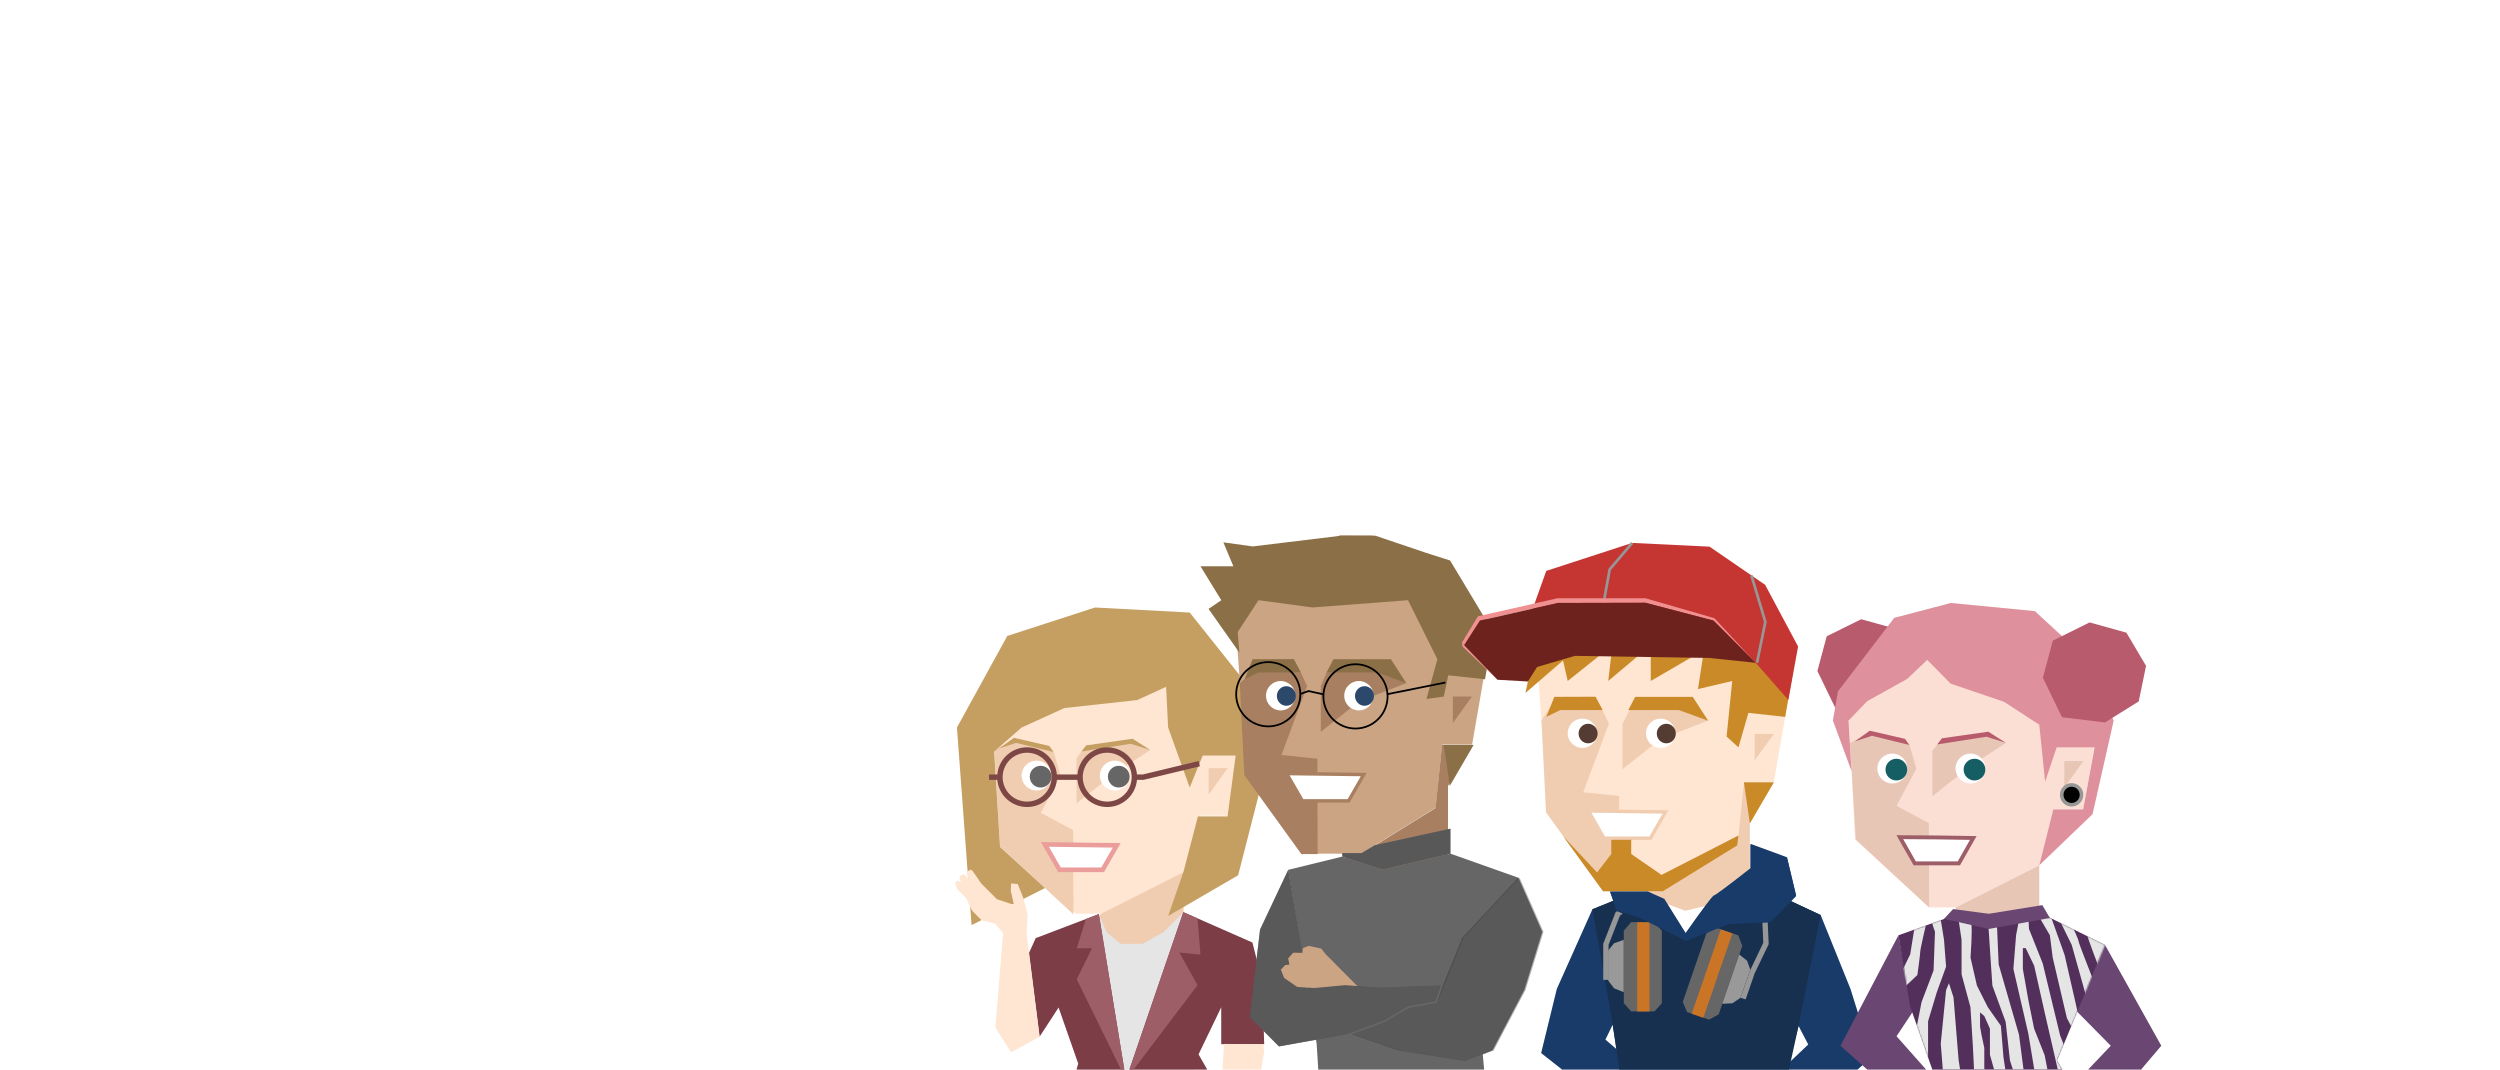<svg id="eWz7ikhoa2s1" xmlns="http://www.w3.org/2000/svg" xmlns:xlink="http://www.w3.org/1999/xlink" viewBox="-250 0 1940 830" shape-rendering="geometricPrecision" text-rendering="geometricPrecision" width="1940" height="830" style="background-color:rgb(65,56,71)"><style><![CDATA[#eWz7ikhoa2s13_ts {animation: eWz7ikhoa2s13_ts__ts 4000ms linear 1 normal forwards}@keyframes eWz7ikhoa2s13_ts__ts { 0% {transform: translate(84.853px,173.944px) scale(0.85,0.85)} 7.5% {transform: translate(84.853px,173.944px) scale(0.85,0.85)} 22.5% {transform: translate(84.853px,173.944px) scale(1,1)} 100% {transform: translate(84.853px,173.944px) scale(1,1)}} #eWz7ikhoa2s14_ts {animation: eWz7ikhoa2s14_ts__ts 4000ms linear 1 normal forwards}@keyframes eWz7ikhoa2s14_ts__ts { 0% {transform: translate(84.831px,173.923px) scale(0.85,0.85)} 7.5% {transform: translate(84.831px,173.923px) scale(0.85,0.85)} 22.5% {transform: translate(84.831px,173.923px) scale(1,1)} 100% {transform: translate(84.831px,173.923px) scale(1,1)}} #eWz7ikhoa2s61_to {animation: eWz7ikhoa2s61_to__to 4000ms linear 1 normal forwards}@keyframes eWz7ikhoa2s61_to__to { 0% {transform: translate(85.108px,97.535px)} 12.5% {transform: translate(85.108px,93.547px)} 25% {transform: translate(85.108px,97.535px)} 100% {transform: translate(85.108px,97.535px)}} #eWz7ikhoa2s80_to {animation: eWz7ikhoa2s80_to__to 4000ms linear 1 normal forwards}@keyframes eWz7ikhoa2s80_to__to { 0% {transform: translate(23.044px,37.146px)} 2.5% {transform: translate(23.044px,37.146px)} 12.5% {transform: translate(21.044px,37.146px)} 22.5% {transform: translate(22.702px,37.146px)} 32.5% {transform: translate(21.044px,37.146px)} 42.5% {transform: translate(22.702px,37.146px)} 52.5% {transform: translate(21.044px,37.146px)} 62.5% {transform: translate(22.702px,37.146px)} 72.5% {transform: translate(20.682px,38.024px)} 100% {transform: translate(20.682px,38.024px)}} #eWz7ikhoa2s80_ts {animation: eWz7ikhoa2s80_ts__ts 4000ms linear 1 normal forwards}@keyframes eWz7ikhoa2s80_ts__ts { 0% {transform: scale(1.05,1.05)} 2.5% {transform: scale(1.05,1.05)} 12.5% {transform: scale(0.95,0.95)} 22.5% {transform: scale(1.05,1.05)} 32.5% {transform: scale(0.95,0.95)} 42.5% {transform: scale(1.05,1.05)} 52.5% {transform: scale(0.95,0.95)} 62.5% {transform: scale(1.05,1.05)} 72.5% {transform: scale(0.95,0.95)} 100% {transform: scale(0.95,0.95)}} #eWz7ikhoa2s84_to {animation: eWz7ikhoa2s84_to__to 4000ms linear 1 normal forwards}@keyframes eWz7ikhoa2s84_to__to { 0% {transform: translate(75.712px,43.553px)} 2.5% {transform: translate(75.712px,43.553px)} 12.5% {transform: translate(77.712px,44.553px)} 22.5% {transform: translate(75.947px,43.422px)} 32.5% {transform: translate(78.362px,44.462px)} 42.5% {transform: translate(76.362px,43.462px)} 52.5% {transform: translate(78.362px,44.462px)} 62.5% {transform: translate(76.362px,43.462px)} 72.5% {transform: translate(78.362px,44.462px)} 100% {transform: translate(78.362px,44.462px)}} #eWz7ikhoa2s84_ts {animation: eWz7ikhoa2s84_ts__ts 4000ms linear 1 normal forwards}@keyframes eWz7ikhoa2s84_ts__ts { 0% {transform: rotate(19deg) scale(-1.05,1.05)} 2.5% {transform: rotate(19deg) scale(-1.05,1.05)} 12.5% {transform: rotate(19deg) scale(-0.95,0.95)} 22.5% {transform: rotate(19deg) scale(-1.05,1.05)} 32.5% {transform: rotate(19deg) scale(-0.95,0.95)} 42.5% {transform: rotate(19deg) scale(-1.05,1.05)} 52.5% {transform: rotate(19deg) scale(-0.95,0.95)} 62.5% {transform: rotate(19deg) scale(-1.05,1.05)} 72.5% {transform: rotate(19deg) scale(-0.95,0.95)} 100% {transform: rotate(19deg) scale(-0.95,0.95)}} #eWz7ikhoa2s97_ts {animation: eWz7ikhoa2s97_ts__ts 4000ms linear 1 normal forwards}@keyframes eWz7ikhoa2s97_ts__ts { 0% {transform: translate(79.857px,165.666px) scale(0.869,0.869)} 12.5% {transform: translate(79.857px,165.666px) scale(1,1)} 100% {transform: translate(79.857px,165.666px) scale(1,1)}} #eWz7ikhoa2s112_ts {animation: eWz7ikhoa2s112_ts__ts 4000ms linear 1 normal forwards}@keyframes eWz7ikhoa2s112_ts__ts { 0% {transform: translate(998.67px,361.156px) scale(0,0)} 30% {transform: translate(998.67px,361.156px) scale(0,0)} 42.5% {transform: translate(998.67px,361.156px) scale(1.2,1.2)} 50% {transform: translate(998.67px,361.156px) scale(1,1)} 100% {transform: translate(998.67px,361.156px) scale(1,1)}} #eWz7ikhoa2s112 {animation: eWz7ikhoa2s112_c_o 4000ms linear 1 normal forwards}@keyframes eWz7ikhoa2s112_c_o { 0% {opacity: 0} 30% {opacity: 0} 42.5% {opacity: 1} 100% {opacity: 1}} #eWz7ikhoa2s114 {animation: eWz7ikhoa2s114_f_p 4000ms linear 1 normal forwards}@keyframes eWz7ikhoa2s114_f_p { 0% {fill: rgb(190,168,149)} 32.5% {fill: rgb(190,168,149)} 42.5% {fill: rgb(255,255,255)} 50% {fill: rgb(190,168,149)} 100% {fill: rgb(190,168,149)}} #eWz7ikhoa2s115_ts {animation: eWz7ikhoa2s115_ts__ts 4000ms linear 1 normal forwards}@keyframes eWz7ikhoa2s115_ts__ts { 0% {transform: translate(1232.492px,386.448px) scale(0,0)} 40% {transform: translate(1232.492px,386.448px) scale(0,0)} 52.5% {transform: translate(1232.492px,386.448px) scale(1.2,1.2)} 60% {transform: translate(1232.492px,386.448px) scale(1,1)} 100% {transform: translate(1232.492px,386.448px) scale(1,1)}} #eWz7ikhoa2s115 {animation: eWz7ikhoa2s115_c_o 4000ms linear 1 normal forwards}@keyframes eWz7ikhoa2s115_c_o { 0% {opacity: 0} 40% {opacity: 0} 52.5% {opacity: 1} 100% {opacity: 1}} #eWz7ikhoa2s118 {animation: eWz7ikhoa2s118_f_p 4000ms linear 1 normal forwards}@keyframes eWz7ikhoa2s118_f_p { 0% {fill: rgb(190,168,149)} 42.5% {fill: rgb(190,168,149)} 52.5% {fill: rgb(255,255,255)} 60% {fill: rgb(190,168,149)} 100% {fill: rgb(190,168,149)}} #eWz7ikhoa2s119_ts {animation: eWz7ikhoa2s119_ts__ts 4000ms linear 1 normal forwards}@keyframes eWz7ikhoa2s119_ts__ts { 0% {transform: translate(535.327px,414.156px) scale(0,0)} 12.5% {transform: translate(535.327px,414.156px) scale(0,0)} 25% {transform: translate(535.327px,414.156px) scale(1,1)} 100% {transform: translate(535.327px,414.156px) scale(1,1)}} #eWz7ikhoa2s120_ts {animation: eWz7ikhoa2s120_ts__ts 4000ms linear 1 normal forwards}@keyframes eWz7ikhoa2s120_ts__ts { 0% {transform: translate(98.5px,127.156px) scale(1,1)} 12.5% {transform: translate(98.5px,127.156px) scale(1,1)} 27.5% {transform: translate(98.5px,127.156px) scale(1.2,1.2)} 35% {transform: translate(98.5px,127.156px) scale(1,1)} 100% {transform: translate(98.5px,127.156px) scale(1,1)}} #eWz7ikhoa2s122_ts {animation: eWz7ikhoa2s122_ts__ts 4000ms linear 1 normal forwards}@keyframes eWz7ikhoa2s122_ts__ts { 0% {transform: translate(58.5px,81px) scale(1,1)} 17.5% {transform: translate(58.5px,81px) scale(1,1)} 27.5% {transform: translate(58.5px,81px) scale(1.2,1.2)} 35% {transform: translate(58.5px,81px) scale(1,1)} 100% {transform: translate(58.5px,81px) scale(1,1)}} #eWz7ikhoa2s122 {animation: eWz7ikhoa2s122_f_p 4000ms linear 1 normal forwards}@keyframes eWz7ikhoa2s122_f_p { 0% {fill: rgb(190,168,150)} 17.5% {fill: rgb(190,168,150)} 27.5% {fill: rgb(255,255,255)} 35% {fill: rgb(190,168,150)} 100% {fill: rgb(190,168,150)}} #eWz7ikhoa2s123_ts {animation: eWz7ikhoa2s123_ts__ts 4000ms linear 1 normal forwards}@keyframes eWz7ikhoa2s123_ts__ts { 0% {transform: translate(749.468px,287px) scale(0,0)} 20% {transform: translate(749.468px,287px) scale(0,0)} 35% {transform: translate(749.468px,287px) scale(1.2,1.2)} 42.5% {transform: translate(749.468px,287px) scale(1,1)} 100% {transform: translate(749.468px,287px) scale(1,1)}} #eWz7ikhoa2s123 {animation: eWz7ikhoa2s123_c_o 4000ms linear 1 normal forwards}@keyframes eWz7ikhoa2s123_c_o { 0% {opacity: 0} 20% {opacity: 0} 35% {opacity: 1} 100% {opacity: 1}} #eWz7ikhoa2s129 {animation: eWz7ikhoa2s129_f_p 4000ms linear 1 normal forwards}@keyframes eWz7ikhoa2s129_f_p { 0% {fill: rgb(190,168,149)} 25% {fill: rgb(190,168,149)} 35% {fill: rgb(255,255,255)} 42.5% {fill: rgb(190,168,150)} 100% {fill: rgb(190,168,150)}} #eWz7ikhoa2s130 {animation: eWz7ikhoa2s130_f_p 4000ms linear 1 normal forwards}@keyframes eWz7ikhoa2s130_f_p { 0% {fill: rgb(190,168,149)} 25% {fill: rgb(190,168,149)} 35% {fill: rgb(255,255,255)} 42.5% {fill: rgb(190,168,150)} 100% {fill: rgb(190,168,150)}} #eWz7ikhoa2s131 {animation: eWz7ikhoa2s131_f_p 4000ms linear 1 normal forwards}@keyframes eWz7ikhoa2s131_f_p { 0% {fill: rgb(190,168,149)} 25% {fill: rgb(190,168,149)} 35% {fill: rgb(255,255,255)} 42.5% {fill: rgb(190,168,150)} 100% {fill: rgb(190,168,150)}} #eWz7ikhoa2s132_to {animation: eWz7ikhoa2s132_to__to 4000ms linear 1 normal forwards}@keyframes eWz7ikhoa2s132_to__to { 0% {transform: translate(1034.384px,752.067px)} 35% {transform: translate(1034.384px,752.067px)} 62.5% {transform: translate(1105.384px,692.067px)} 100% {transform: translate(1105.384px,692.067px)}} #eWz7ikhoa2s132_tr {animation: eWz7ikhoa2s132_tr__tr 4000ms linear 1 normal forwards}@keyframes eWz7ikhoa2s132_tr__tr { 0% {transform: rotate(0deg)} 35% {transform: rotate(0deg)} 45% {transform: rotate(19.412deg)} 55% {transform: rotate(-8.388deg)} 62.5% {transform: rotate(12.432deg)} 100% {transform: rotate(12.432deg)}} #eWz7ikhoa2s132_ts {animation: eWz7ikhoa2s132_ts__ts 4000ms linear 1 normal forwards}@keyframes eWz7ikhoa2s132_ts__ts { 0% {transform: scale(0,0)} 15% {transform: scale(0,0)} 17.5% {transform: scale(0.1,0.1)} 27.5% {transform: scale(0.35,0.35)} 100% {transform: scale(0.35,0.35)}} #eWz7ikhoa2s132 {animation: eWz7ikhoa2s132_c_o 4000ms linear 1 normal forwards}@keyframes eWz7ikhoa2s132_c_o { 0% {opacity: 0} 35% {opacity: 0} 52.5% {opacity: 1} 62.5% {opacity: 0} 100% {opacity: 0}} #eWz7ikhoa2s138_to {animation: eWz7ikhoa2s138_to__to 4000ms linear 1 normal forwards}@keyframes eWz7ikhoa2s138_to__to { 0% {transform: translate(1025.384px,752.067px)} 47.5% {transform: translate(1025.384px,752.067px)} 95% {transform: translate(1105.384px,692.067px)} 100% {transform: translate(1105.384px,692.067px)}} #eWz7ikhoa2s138_tr {animation: eWz7ikhoa2s138_tr__tr 4000ms linear 1 normal forwards}@keyframes eWz7ikhoa2s138_tr__tr { 0% {transform: rotate(0deg)} 47.5% {transform: rotate(0deg)} 57.5% {transform: rotate(18.112deg)} 67.5% {transform: rotate(-21.527deg)} 75% {transform: rotate(16.357deg)} 85% {transform: rotate(-22.779deg)} 100% {transform: rotate(-22.779deg)}} #eWz7ikhoa2s138_ts {animation: eWz7ikhoa2s138_ts__ts 4000ms linear 1 normal forwards}@keyframes eWz7ikhoa2s138_ts__ts { 0% {transform: scale(0,0)} 37.5% {transform: scale(0,0)} 40% {transform: scale(0.1,0.1)} 50% {transform: scale(0.28,0.28)} 100% {transform: scale(0.28,0.28)}} #eWz7ikhoa2s138 {animation: eWz7ikhoa2s138_c_o 4000ms linear 1 normal forwards}@keyframes eWz7ikhoa2s138_c_o { 0% {opacity: 1} 67.5% {opacity: 1} 77.5% {opacity: 0} 100% {opacity: 0}} #eWz7ikhoa2s144_to {animation: eWz7ikhoa2s144_to__to 4000ms linear 1 normal forwards}@keyframes eWz7ikhoa2s144_to__to { 0% {transform: translate(1073.425px,751.365px)} 12.5% {transform: translate(1073.425px,751.365px)} 62.5% {transform: translate(993.425px,711.365px)} 100% {transform: translate(993.425px,711.365px)}} #eWz7ikhoa2s144_tr {animation: eWz7ikhoa2s144_tr__tr 4000ms linear 1 normal forwards}@keyframes eWz7ikhoa2s144_tr__tr { 0% {transform: rotate(0deg)} 12.5% {transform: rotate(0deg)} 20% {transform: rotate(20.301deg)} 27.5% {transform: rotate(-4.708deg)} 35% {transform: rotate(19.346deg)} 42.5% {transform: rotate(-3.706deg)} 52.5% {transform: rotate(24.923deg)} 100% {transform: rotate(24.923deg)}} #eWz7ikhoa2s144_ts {animation: eWz7ikhoa2s144_ts__ts 4000ms linear 1 normal forwards}@keyframes eWz7ikhoa2s144_ts__ts { 0% {transform: scale(0,0)} 12.5% {transform: scale(0,0)} 15% {transform: scale(0.1,0.1)} 32.5% {transform: scale(0.35,0.35)} 100% {transform: scale(0.35,0.35)}} #eWz7ikhoa2s144 {animation: eWz7ikhoa2s144_c_o 4000ms linear 1 normal forwards}@keyframes eWz7ikhoa2s144_c_o { 0% {opacity: 1} 52.5% {opacity: 1} 62.5% {opacity: 0} 100% {opacity: 0}} #eWz7ikhoa2s150_to {animation: eWz7ikhoa2s150_to__to 4000ms linear 1 normal forwards}@keyframes eWz7ikhoa2s150_to__to { 0% {transform: translate(1073.859px,752.06px)} 20% {transform: translate(1073.859px,752.06px)} 65% {transform: translate(1006.859px,734.06px)} 100% {transform: translate(1006.859px,734.06px)}} #eWz7ikhoa2s150_tr {animation: eWz7ikhoa2s150_tr__tr 4000ms linear 1 normal forwards}@keyframes eWz7ikhoa2s150_tr__tr { 0% {transform: rotate(0deg)} 20% {transform: rotate(0deg)} 30% {transform: rotate(-20.596deg)} 40% {transform: rotate(7.18deg)} 50% {transform: rotate(-18.18deg)} 60% {transform: rotate(8.315deg)} 100% {transform: rotate(8.315deg)}} #eWz7ikhoa2s150_ts {animation: eWz7ikhoa2s150_ts__ts 4000ms linear 1 normal forwards}@keyframes eWz7ikhoa2s150_ts__ts { 0% {transform: scale(0,0)} 20% {transform: scale(0,0)} 22.5% {transform: scale(0.1,0.1)} 42.5% {transform: scale(0.35,0.35)} 100% {transform: scale(0.35,0.35)}} #eWz7ikhoa2s150 {animation: eWz7ikhoa2s150_c_o 4000ms linear 1 normal forwards}@keyframes eWz7ikhoa2s150_c_o { 0% {opacity: 1} 55% {opacity: 1} 65% {opacity: 0} 100% {opacity: 0}} #eWz7ikhoa2s156_to {animation: eWz7ikhoa2s156_to__to 4000ms linear 1 normal forwards}@keyframes eWz7ikhoa2s156_to__to { 0% {transform: translate(1023.859px,754.06px)} 55% {transform: translate(1023.859px,754.06px)} 80% {transform: translate(1098.859px,700.06px)} 100% {transform: translate(1098.859px,700.06px)}} #eWz7ikhoa2s156_tr {animation: eWz7ikhoa2s156_tr__tr 4000ms linear 1 normal forwards}@keyframes eWz7ikhoa2s156_tr__tr { 0% {transform: rotate(0deg)} 55% {transform: rotate(0deg)} 62.5% {transform: rotate(-17.772deg)} 70% {transform: rotate(16.297deg)} 80% {transform: rotate(-30.163deg)} 100% {transform: rotate(-30.163deg)}} #eWz7ikhoa2s156_ts {animation: eWz7ikhoa2s156_ts__ts 4000ms linear 1 normal forwards}@keyframes eWz7ikhoa2s156_ts__ts { 0% {transform: scale(0,0)} 42.5% {transform: scale(0,0)} 45% {transform: scale(0.1,0.1)} 65% {transform: scale(0.35,0.35)} 100% {transform: scale(0.35,0.35)}} #eWz7ikhoa2s156 {animation: eWz7ikhoa2s156_c_o 4000ms linear 1 normal forwards}@keyframes eWz7ikhoa2s156_c_o { 0% {opacity: 1} 70% {opacity: 1} 80% {opacity: 0} 100% {opacity: 0}} #eWz7ikhoa2s162_to {animation: eWz7ikhoa2s162_to__to 4000ms linear 1 normal forwards}@keyframes eWz7ikhoa2s162_to__to { 0% {transform: translate(1026.276px,747.566px)} 20% {transform: translate(1026.276px,747.566px)} 60% {transform: translate(1076.276px,707.566px)} 100% {transform: translate(1076.276px,707.566px)}} #eWz7ikhoa2s162_tr {animation: eWz7ikhoa2s162_tr__tr 4000ms linear 1 normal forwards}@keyframes eWz7ikhoa2s162_tr__tr { 0% {transform: rotate(0deg)} 20% {transform: rotate(0deg)} 27.5% {transform: rotate(24.561deg)} 37.5% {transform: rotate(-11.782deg)} 47.5% {transform: rotate(8.021deg)} 60% {transform: rotate(-14.396deg)} 100% {transform: rotate(-14.396deg)}} #eWz7ikhoa2s162_ts {animation: eWz7ikhoa2s162_ts__ts 4000ms linear 1 normal forwards}@keyframes eWz7ikhoa2s162_ts__ts { 0% {transform: scale(0,0)} 20% {transform: scale(0,0)} 22.5% {transform: scale(0.1,0.1)} 32.5% {transform: scale(0.27,0.27)} 100% {transform: scale(0.27,0.27)}} #eWz7ikhoa2s162 {animation: eWz7ikhoa2s162_c_o 4000ms linear 1 normal forwards}@keyframes eWz7ikhoa2s162_c_o { 0% {opacity: 1} 50% {opacity: 1} 60% {opacity: 0} 100% {opacity: 0}} #eWz7ikhoa2s168_to {animation: eWz7ikhoa2s168_to__to 4000ms linear 1 normal forwards}@keyframes eWz7ikhoa2s168_to__to { 0% {transform: translate(1026.796px,752.182px)} 25% {transform: translate(1026.796px,752.182px)} 70% {transform: translate(1117.796px,715.182px)} 100% {transform: translate(1117.796px,715.182px)}} #eWz7ikhoa2s168_tr {animation: eWz7ikhoa2s168_tr__tr 4000ms linear 1 normal forwards}@keyframes eWz7ikhoa2s168_tr__tr { 0% {transform: rotate(0deg)} 25% {transform: rotate(0deg)} 35% {transform: rotate(13.082deg)} 45% {transform: rotate(-18.275deg)} 57.5% {transform: rotate(10.796deg)} 100% {transform: rotate(10.796deg)}} #eWz7ikhoa2s168_ts {animation: eWz7ikhoa2s168_ts__ts 4000ms linear 1 normal forwards}@keyframes eWz7ikhoa2s168_ts__ts { 0% {transform: scale(0,0)} 27.5% {transform: scale(0,0)} 30% {transform: scale(0.1,0.1)} 40% {transform: scale(0.35,0.35)} 100% {transform: scale(0.35,0.35)}} #eWz7ikhoa2s168 {animation: eWz7ikhoa2s168_c_o 4000ms linear 1 normal forwards}@keyframes eWz7ikhoa2s168_c_o { 0% {opacity: 1} 60% {opacity: 1} 70% {opacity: 0} 100% {opacity: 0}} #eWz7ikhoa2s175_ts {animation: eWz7ikhoa2s175_ts__ts 4000ms linear 1 normal forwards}@keyframes eWz7ikhoa2s175_ts__ts { 0% {transform: translate(617.65px,604.246px) scale(0,0)} 15% {transform: translate(617.65px,604.246px) scale(0,0)} 27.5% {transform: translate(617.65px,604.246px) scale(0.624,0.624)} 40% {transform: translate(617.65px,604.246px) scale(0,0)} 100% {transform: translate(617.65px,604.246px) scale(0,0)}} #eWz7ikhoa2s176_ts {animation: eWz7ikhoa2s176_ts__ts 4000ms linear 1 normal forwards}@keyframes eWz7ikhoa2s176_ts__ts { 0% {transform: translate(553.233px,603.422px) scale(0,0)} 15% {transform: translate(553.233px,603.422px) scale(0,0)} 27.5% {transform: translate(553.233px,603.422px) scale(0.633,0.633)} 40% {transform: translate(553.233px,603.422px) scale(0,0)} 100% {transform: translate(553.233px,603.422px) scale(0,0)}} #eWz7ikhoa2s178_ts {animation: eWz7ikhoa2s178_ts__ts 4000ms linear 1 normal forwards}@keyframes eWz7ikhoa2s178_ts__ts { 0% {transform: translate(804.944px,541.836px) rotate(2.837deg) scale(0,0)} 22.5% {transform: translate(804.944px,541.836px) rotate(2.837deg) scale(0,0)} 35% {transform: translate(804.944px,541.836px) rotate(2.837deg) scale(0.645,0.645)} 47.5% {transform: translate(804.944px,541.836px) rotate(2.837deg) scale(0,0)} 100% {transform: translate(804.944px,541.836px) rotate(2.837deg) scale(0,0)}} #eWz7ikhoa2s179_ts {animation: eWz7ikhoa2s179_ts__ts 4000ms linear 1 normal forwards}@keyframes eWz7ikhoa2s179_ts__ts { 0% {transform: translate(740.523px,540.28px) rotate(3.518deg) scale(0,0)} 22.5% {transform: translate(740.523px,540.28px) rotate(3.518deg) scale(0,0)} 35% {transform: translate(740.523px,540.28px) rotate(3.518deg) scale(0.636,0.636)} 47.5% {transform: translate(740.523px,540.28px) rotate(3.518deg) scale(0,0)} 100% {transform: translate(740.523px,540.28px) rotate(3.518deg) scale(0,0)}} #eWz7ikhoa2s181_ts {animation: eWz7ikhoa2s181_ts__ts 4000ms linear 1 normal forwards}@keyframes eWz7ikhoa2s181_ts__ts { 0% {transform: translate(1041.919px,575.482px) rotate(4.779deg) scale(0,0)} 30% {transform: translate(1041.919px,575.482px) rotate(4.779deg) scale(0,0)} 42.5% {transform: translate(1041.919px,575.482px) rotate(4.779deg) scale(0.646,0.646)} 55% {transform: translate(1041.919px,575.482px) rotate(4.779deg) scale(0,0)} 100% {transform: translate(1041.919px,575.482px) rotate(4.779deg) scale(0,0)}} #eWz7ikhoa2s182_ts {animation: eWz7ikhoa2s182_ts__ts 4000ms linear 1 normal forwards}@keyframes eWz7ikhoa2s182_ts__ts { 0% {transform: translate(977.371px,574.139px) rotate(2.86deg) scale(0,0)} 30% {transform: translate(977.371px,574.139px) rotate(2.86deg) scale(0,0)} 42.5% {transform: translate(977.371px,574.139px) rotate(2.86deg) scale(0.633,0.633)} 55% {transform: translate(977.371px,574.139px) rotate(2.86deg) scale(0,0)} 100% {transform: translate(977.371px,574.139px) rotate(2.86deg) scale(0,0)}} #eWz7ikhoa2s184_ts {animation: eWz7ikhoa2s184_ts__ts 4000ms linear 1 normal forwards}@keyframes eWz7ikhoa2s184_ts__ts { 0% {transform: translate(1280.969px,600.367px) rotate(1.091deg) scale(0,0)} 40% {transform: translate(1280.969px,600.367px) rotate(1.091deg) scale(0,0)} 52.5% {transform: translate(1280.969px,600.367px) rotate(1.091deg) scale(0.6,0.6)} 65% {transform: translate(1280.969px,600.367px) rotate(1.091deg) scale(0,0)} 100% {transform: translate(1280.969px,600.367px) rotate(1.091deg) scale(0,0)}} #eWz7ikhoa2s185_ts {animation: eWz7ikhoa2s185_ts__ts 4000ms linear 1 normal forwards}@keyframes eWz7ikhoa2s185_ts__ts { 0% {transform: translate(1219.53px,600.664px) rotate(3.727deg) scale(0,0)} 40% {transform: translate(1219.53px,600.664px) rotate(3.727deg) scale(0,0)} 52.5% {transform: translate(1219.53px,600.664px) rotate(3.727deg) scale(0.6,0.6)} 65% {transform: translate(1219.53px,600.664px) rotate(3.727deg) scale(0,0)} 100% {transform: translate(1219.53px,600.664px) rotate(3.727deg) scale(0,0)}}]]></style><defs><polygon id="eWz7ikhoa2s2" points="98.564,10.351 134.277,5.696 176.753,26.656 144.778,103.785 172.776,152.653 98.564,182.315 49.013,152.653 61.531,110.193 46.572,67.581 38.82,20.22 75.787,7.013"/><filter id="eWz7ikhoa2s114-filter" x="-400%" width="600%" y="-400%" height="600%"><feGaussianBlur id="eWz7ikhoa2s114-filter-drop-shadow-0-blur" in="SourceAlpha" stdDeviation="0,0"/><feOffset id="eWz7ikhoa2s114-filter-drop-shadow-0-offset" dx="0" dy="0" result="tmp"/><feFlood id="eWz7ikhoa2s114-filter-drop-shadow-0-flood" flood-color="rgb(255,255,255)"/><feComposite id="eWz7ikhoa2s114-filter-drop-shadow-0-composite" operator="in" in2="tmp"/><feMerge id="eWz7ikhoa2s114-filter-drop-shadow-0-merge"><feMergeNode id="eWz7ikhoa2s114-filter-drop-shadow-0-merge-node-1"/><feMergeNode id="eWz7ikhoa2s114-filter-drop-shadow-0-merge-node-2" in="SourceGraphic"/></feMerge></filter><filter id="eWz7ikhoa2s118-filter" x="-400%" width="600%" y="-400%" height="600%"><feGaussianBlur id="eWz7ikhoa2s118-filter-drop-shadow-0-blur" in="SourceAlpha" stdDeviation="0,0"/><feOffset id="eWz7ikhoa2s118-filter-drop-shadow-0-offset" dx="0" dy="0" result="tmp"/><feFlood id="eWz7ikhoa2s118-filter-drop-shadow-0-flood" flood-color="rgb(255,255,255)"/><feComposite id="eWz7ikhoa2s118-filter-drop-shadow-0-composite" operator="in" in2="tmp"/><feMerge id="eWz7ikhoa2s118-filter-drop-shadow-0-merge"><feMergeNode id="eWz7ikhoa2s118-filter-drop-shadow-0-merge-node-1"/><feMergeNode id="eWz7ikhoa2s118-filter-drop-shadow-0-merge-node-2" in="SourceGraphic"/></feMerge></filter><filter id="eWz7ikhoa2s122-filter" x="-400%" width="600%" y="-400%" height="600%"><feGaussianBlur id="eWz7ikhoa2s122-filter-drop-shadow-0-blur" in="SourceAlpha" stdDeviation="0,0"/><feOffset id="eWz7ikhoa2s122-filter-drop-shadow-0-offset" dx="0" dy="0" result="tmp"/><feFlood id="eWz7ikhoa2s122-filter-drop-shadow-0-flood" flood-color="rgb(255,255,255)"/><feComposite id="eWz7ikhoa2s122-filter-drop-shadow-0-composite" operator="in" in2="tmp"/><feMerge id="eWz7ikhoa2s122-filter-drop-shadow-0-merge"><feMergeNode id="eWz7ikhoa2s122-filter-drop-shadow-0-merge-node-1"/><feMergeNode id="eWz7ikhoa2s122-filter-drop-shadow-0-merge-node-2" in="SourceGraphic"/></feMerge></filter><filter id="eWz7ikhoa2s129-filter" x="-400%" width="600%" y="-400%" height="600%"><feGaussianBlur id="eWz7ikhoa2s129-filter-drop-shadow-0-blur" in="SourceAlpha" stdDeviation="0,0"/><feOffset id="eWz7ikhoa2s129-filter-drop-shadow-0-offset" dx="0" dy="0" result="tmp"/><feFlood id="eWz7ikhoa2s129-filter-drop-shadow-0-flood" flood-color="rgb(255,255,255)"/><feComposite id="eWz7ikhoa2s129-filter-drop-shadow-0-composite" operator="in" in2="tmp"/><feMerge id="eWz7ikhoa2s129-filter-drop-shadow-0-merge"><feMergeNode id="eWz7ikhoa2s129-filter-drop-shadow-0-merge-node-1"/><feMergeNode id="eWz7ikhoa2s129-filter-drop-shadow-0-merge-node-2" in="SourceGraphic"/></feMerge></filter><filter id="eWz7ikhoa2s130-filter" x="-400%" width="600%" y="-400%" height="600%"><feGaussianBlur id="eWz7ikhoa2s130-filter-drop-shadow-0-blur" in="SourceAlpha" stdDeviation="0,0"/><feOffset id="eWz7ikhoa2s130-filter-drop-shadow-0-offset" dx="0" dy="0" result="tmp"/><feFlood id="eWz7ikhoa2s130-filter-drop-shadow-0-flood" flood-color="rgb(255,255,255)"/><feComposite id="eWz7ikhoa2s130-filter-drop-shadow-0-composite" operator="in" in2="tmp"/><feMerge id="eWz7ikhoa2s130-filter-drop-shadow-0-merge"><feMergeNode id="eWz7ikhoa2s130-filter-drop-shadow-0-merge-node-1"/><feMergeNode id="eWz7ikhoa2s130-filter-drop-shadow-0-merge-node-2" in="SourceGraphic"/></feMerge></filter><filter id="eWz7ikhoa2s131-filter" x="-400%" width="600%" y="-400%" height="600%"><feGaussianBlur id="eWz7ikhoa2s131-filter-drop-shadow-0-blur" in="SourceAlpha" stdDeviation="0,0"/><feOffset id="eWz7ikhoa2s131-filter-drop-shadow-0-offset" dx="0" dy="0" result="tmp"/><feFlood id="eWz7ikhoa2s131-filter-drop-shadow-0-flood" flood-color="rgb(0,0,0)"/><feComposite id="eWz7ikhoa2s131-filter-drop-shadow-0-composite" operator="in" in2="tmp"/><feMerge id="eWz7ikhoa2s131-filter-drop-shadow-0-merge"><feMergeNode id="eWz7ikhoa2s131-filter-drop-shadow-0-merge-node-1"/><feMergeNode id="eWz7ikhoa2s131-filter-drop-shadow-0-merge-node-2" in="SourceGraphic"/></feMerge></filter></defs><g id="eWz7ikhoa2s3" transform="matrix(1.162 0 0 1.162 -129.464 -148.101)"><rect id="eWz7ikhoa2s4" width="1400" height="830" rx="0" ry="0" fill="rgba(255,255,255,0)" fill-rule="evenodd" stroke="none" stroke-width="1"/><path id="eWz7ikhoa2s5" display="none" d="M455.028,755.41L455.028,855.779L455.023,856.231C454.919,860.87,453.237,864.847,449.997,868.109C446.862,871.266,443.103,872.956,438.756,873.158L438.32,873.173L437.88,873.178L427.768,873.178L427.769,906.055L427.764,906.492C427.662,910.84,426.079,914.572,423.034,917.639C419.883,920.812,416.022,922.41,411.51,922.41C406.997,922.41,403.136,920.812,399.985,917.639C397.042,914.675,395.464,911.088,395.27,906.914L395.255,906.481L395.25,906.043L395.25,873.178L376.805,873.178L376.806,906.055L376.801,906.492C376.699,910.84,375.116,914.572,372.071,917.639C368.92,920.812,365.059,922.41,360.547,922.41C356.131,922.41,352.32,920.811,349.17,917.639C346.227,914.675,344.649,911.088,344.456,906.914L344.441,906.481L344.436,906.048L344.291,873.178L334.313,873.178L333.864,873.173C329.252,873.068,325.3,871.372,322.059,868.109C318.924,864.952,317.248,861.126,317.048,856.667L317.033,856.219L317.028,855.768L317.028,755.41L455.028,755.41ZM453.028,757.409L319.028,757.409L319.028,855.757L319.033,856.186C319.126,860.314,320.601,863.802,323.478,866.7C326.256,869.496,329.577,870.976,333.478,871.159L333.898,871.173L334.324,871.178L346.283,871.178L346.435,906.032L346.44,906.446C346.53,910.283,347.906,913.527,350.59,916.229C353.366,919.025,356.666,920.41,360.547,920.41C364.528,920.41,367.877,919.024,370.652,916.229C373.24,913.624,374.612,910.514,374.787,906.865L374.801,906.457L374.806,906.043L374.806,871.178L397.25,871.178L397.25,906.032L397.255,906.446C397.345,910.283,398.721,913.527,401.404,916.229C404.179,919.024,407.528,920.41,411.51,920.41C415.491,920.41,418.84,919.024,421.615,916.229C424.203,913.624,425.575,910.514,425.75,906.865L425.764,906.457L425.769,906.043L425.769,871.178L437.868,871.178L438.285,871.174C442.286,871.08,445.7,869.597,448.578,866.7C451.356,863.902,452.827,860.554,453.009,856.621L453.023,856.197L453.028,855.768L453.028,757.409ZM296.28,748.203C300.782,748.203,304.667,749.838,307.879,753.082C310.878,756.112,312.486,759.733,312.684,763.912L312.699,764.347L312.705,764.784L312.705,830.481L312.699,830.928C312.598,835.37,311.012,839.183,307.96,842.318C304.797,845.567,300.884,847.203,296.28,847.203C291.679,847.203,287.743,845.569,284.531,842.324C281.53,839.293,279.923,835.627,279.725,831.36L279.71,830.917L279.705,830.469L279.705,764.772L279.71,764.335C279.813,759.983,281.428,756.216,284.531,753.082C287.743,749.837,291.679,748.203,296.28,748.203ZM477.082,748.086C481.68,748.086,485.613,749.691,488.826,752.882C491.83,755.867,493.439,759.51,493.637,763.776L493.652,764.22L493.658,764.667L493.658,830.363L493.652,830.811C493.549,835.256,491.935,839.071,488.832,842.206C485.619,845.452,481.683,847.086,477.082,847.086C472.58,847.086,468.695,845.451,465.484,842.206C462.483,839.176,460.876,835.509,460.678,831.243L460.663,830.799L460.658,830.352L460.658,764.655L460.663,764.208C460.766,759.762,462.382,755.969,465.489,752.882C468.701,749.693,472.583,748.086,477.082,748.086ZM296.28,750.203C292.212,750.203,288.788,751.624,285.952,754.489C283.305,757.163,281.903,760.31,281.724,763.962L281.71,764.37L281.705,764.784L281.705,830.458L281.709,830.882C281.801,834.817,283.208,838.146,285.952,840.917C288.788,843.782,292.212,845.203,296.28,845.203C300.347,845.203,303.742,843.784,306.527,840.923C309.129,838.251,310.509,835.058,310.685,831.312L310.7,830.894L310.705,830.469L310.705,764.796L310.7,764.382C310.608,760.543,309.202,757.262,306.457,754.489C303.62,751.623,300.246,750.203,296.28,750.203ZM477.082,750.086C473.112,750.086,469.736,751.483,466.899,754.301C464.254,756.929,462.852,760.096,462.677,763.839L462.663,764.243L462.658,764.667L462.658,830.34L462.662,830.764C462.754,834.7,464.161,838.028,466.905,840.799C469.742,843.666,473.116,845.086,477.082,845.086C481.151,845.086,484.574,843.664,487.41,840.799C490.056,838.127,491.459,834.937,491.638,831.194L491.653,830.776L491.658,830.352L491.658,764.678L491.653,764.254C491.561,760.323,490.156,757.023,487.416,754.301C484.58,751.484,481.154,750.086,477.082,750.086ZM426.978,669.626C427.897,668.153,429.322,667.726,430.913,668.409L431.105,668.496L431.191,668.543C432.7,669.46,433.154,670.901,432.472,672.541L432.388,672.731L432.294,672.923L422.306,692.13L422.815,692.414C432.363,697.799,440.133,705.07,446.115,714.215L446.54,714.872L446.958,715.535C453.065,725.332,456.248,736.019,456.502,747.584L456.515,748.339L456.524,750.09L318.513,750.09L318.523,748.334C318.653,736.484,321.84,725.545,328.08,715.535C334.173,705.76,342.275,698.046,352.38,692.401L352.875,692.127L342.881,672.903L342.787,672.712C341.997,671.012,342.427,669.496,344.08,668.496C345.683,667.724,347.135,668.065,348.106,669.472L348.22,669.646L348.34,669.853L358.487,689.246L359.2,688.933C367.649,685.28,376.532,683.345,385.842,683.13L386.716,683.115L387.592,683.11C397.541,683.11,407.008,685.051,415.99,688.935L416.696,689.246L426.87,669.808L426.978,669.626ZM346.51,670.684C346.105,670.035,345.712,669.93,345.033,670.251C344.393,670.641,344.25,671.027,344.53,671.709L344.592,671.85L344.666,672.001L355.559,692.952L354.008,693.787C343.895,699.296,335.823,706.894,329.777,716.593C323.863,726.08,320.784,736.413,320.535,747.603L320.527,748.09L454.51,748.09L454.502,747.608C454.264,736.91,451.443,727,446.032,717.863L445.651,717.226L445.26,716.593C439.349,707.108,431.543,699.633,421.836,694.157L421.171,693.787L419.627,692.949L430.509,672.021L430.584,671.869C430.928,671.128,430.847,670.72,430.273,670.329L430.192,670.277L430.099,670.235C429.514,669.984,429.159,670.047,428.835,670.452L428.761,670.552L428.687,670.664L428.617,670.78L417.593,691.848L415.96,691.107C407.006,687.108,397.554,685.11,387.592,685.11C377.924,685.11,368.735,686.992,360.021,690.757L359.23,691.104L357.592,691.848L346.593,670.825L346.51,670.684ZM356.57,710.543C358.413,710.543,360.021,711.243,361.335,712.613C362.641,713.974,363.304,715.627,363.304,717.52C363.304,719.412,362.641,721.065,361.335,722.426C360.021,723.796,358.413,724.497,356.57,724.497C354.729,724.497,353.145,723.824,351.849,722.471C350.61,721.062,349.983,719.397,349.983,717.52C349.983,715.636,350.614,713.99,351.863,712.629C353.13,711.249,354.72,710.543,356.57,710.543ZM418.615,710.543C420.465,710.543,422.055,711.249,423.322,712.629C424.57,713.99,425.202,715.636,425.202,717.52C425.202,719.403,424.57,721.05,423.322,722.41C422.055,723.791,420.465,724.497,418.615,724.497C416.787,724.497,415.168,723.834,413.747,722.471C412.509,721.062,411.881,719.397,411.881,717.52C411.881,715.627,412.544,713.974,413.85,712.613C415.164,711.243,416.771,710.543,418.615,710.543ZM356.57,712.543C355.283,712.543,354.226,713.012,353.337,713.981C352.429,714.97,351.983,716.134,351.983,717.52C351.983,718.911,352.433,720.107,353.322,721.118C354.211,722.045,355.273,722.497,356.57,722.497C357.863,722.497,358.951,722.022,359.891,721.042C360.84,720.053,361.304,718.897,361.304,717.52C361.304,716.143,360.84,714.986,359.891,713.997C358.951,713.017,357.863,712.543,356.57,712.543ZM418.615,712.543C417.322,712.543,416.234,713.017,415.293,713.997C414.345,714.986,413.881,716.143,413.881,717.52C413.881,718.911,414.332,720.107,415.189,721.088C416.181,722.036,417.307,722.497,418.615,722.497C419.902,722.497,420.958,722.028,421.848,721.058C422.756,720.069,423.202,718.906,423.202,717.52C423.202,716.134,422.756,714.97,421.848,713.981C420.958,713.012,419.902,712.543,418.615,712.543Z" transform="matrix(0.94 -0.342 0.342 0.94 -248.672 180.212)" fill="rgb(190,168,149)" stroke="none" stroke-width="1"/><g id="eWz7ikhoa2s6" transform="matrix(1 0 0 1 491 477)"><g id="eWz7ikhoa2s7" transform="matrix(1 0 0 1 0 48)"><g id="eWz7ikhoa2s8" transform="matrix(1 0 0 1 42.059 0.412)"><g id="eWz7ikhoa2s9" transform="matrix(1 0 0 1 0.133 0.488)"><polygon id="eWz7ikhoa2s10" points="70.248,17.057 49.971,32.563 25.396,71.606 30.455,166.819 79.919,212.188 97.661,212.188 153.484,184.004 163.029,146.742 182.971,146.742 196.002,71.606 179.023,43.716 150.669,14.5 94.433,9.064" transform="matrix(1 0 0 1 1.701 -0.408)" fill="rgb(255,230,210)" fill-rule="evenodd" stroke="none" stroke-width="1"/><path id="eWz7ikhoa2s11" d="M153.484,184.004L153.484,246.541L97.661,246.541L97.661,212.188L153.484,184.004ZM40.642,94.995C57.568,100.742,66.299,103.707,66.833,103.888L66.859,103.897L66.859,103.897C66.859,103.897,66.877,103.958,66.911,104.079L66.966,104.268C67.357,105.63,68.825,110.735,71.369,119.583L58.135,144.376L79.739,155.933L79.919,212.188L30.941,166.868L27.097,102.446L40.642,94.995ZM120.014,96.983L131.238,102.421L107.5,117.82L82.038,138.025L82.038,107.621L88.57,99.423L120.014,96.983ZM182.971,114.515C174.47,126.303,170.22,132.197,170.22,132.197L170.22,114.515L170.22,114.515L182.971,114.515Z" fill="rgb(240,204,177)" fill-rule="evenodd" stroke="none" stroke-width="1"/><path id="eWz7ikhoa2s12" d="M55.292,109.522C60.802,109.522,65.269,113.986,65.269,119.493C65.269,124.999,60.802,129.463,55.292,129.463C49.782,129.463,45.315,124.999,45.315,119.493C45.315,113.986,49.782,109.522,55.292,109.522ZM107.535,109.522C113.045,109.522,117.512,113.986,117.512,119.493C117.512,124.999,113.045,129.463,107.535,129.463C102.025,129.463,97.558,124.999,97.558,119.493C97.558,113.986,102.025,109.522,107.535,109.522Z" fill="rgb(255,255,255)" fill-rule="evenodd" stroke="none" stroke-width="1"/><g id="eWz7ikhoa2s13_ts" transform="translate(84.853,173.944) scale(0.85,0.85)"><polygon id="eWz7ikhoa2s13" points="56.619,163.973 113.088,164.71 102.013,183.914 68.097,183.914" transform="translate(-84.853,-173.944)" fill="rgb(255,255,255)" fill-rule="evenodd" stroke="none" stroke-width="1"/></g><g id="eWz7ikhoa2s14_ts" transform="translate(84.831,173.923) scale(0.85,0.85)"><path id="eWz7ikhoa2s14" d="M116.203,162.938L53.459,162.119L67.047,185.727L103.061,185.727L116.203,162.938ZM59.777,165.826L109.972,166.482L100.965,182.1L69.144,182.1L59.777,165.826Z" transform="translate(-84.831,-173.923)" fill="rgb(235,157,155)" fill-rule="evenodd" stroke="none" stroke-width="1"/></g><path id="eWz7ikhoa2s15" d="M58.013,112.969C62.02,112.969,65.269,116.216,65.269,120.22C65.269,124.225,62.02,127.472,58.013,127.472C54.005,127.472,50.757,124.225,50.757,120.22C50.757,116.216,54.005,112.969,58.013,112.969ZM110.2,112.969C114.208,112.969,117.456,116.216,117.456,120.22C117.456,124.225,114.208,127.472,110.2,127.472C106.193,127.472,102.944,124.225,102.944,120.22C102.944,116.216,106.193,112.969,110.2,112.969Z" fill="rgb(102,102,102)" fill-rule="evenodd" stroke="none" stroke-width="1"/><path id="eWz7ikhoa2s16" d="M40.228,94.266L63.804,99.693L66.756,103.807L41.711,97.653L30.351,101.368L40.228,94.266ZM119.427,94.905L131.134,102.331L118.171,98.271L85.273,103.423L88.467,99.333L119.427,94.905Z" fill="rgb(197,159,97)" fill-rule="evenodd" stroke="none" stroke-width="1"/><g id="eWz7ikhoa2s17"><polygon id="eWz7ikhoa2s18" points="141.806,60.217 122.53,69.064 73.893,74.393 45.315,87.407 26.994,103.423 30.917,167.097 60.956,194.611 11.908,219.349 2.134,87.407 35.75,26.254 94.33,7.251 157.6,10.613 195.899,58.702 206.006,123.265 189.924,186.097 143.167,213.246 153.38,183.914 163.066,146.754 182.867,146.754 188.265,106.132 166.235,106.132 157.6,127.472 143.167,87.407" fill="rgb(197,159,97)" fill-rule="evenodd" stroke="none" stroke-width="1"/><path id="eWz7ikhoa2s19" d="M102.491,100.611C112.623,100.611,121.042,108.176,122.286,118.027L122.345,118.548L122.361,118.737L126.294,118.739L163.528,109.773L164.378,113.297L126.846,122.333L126.526,122.364L122.361,122.362L122.345,122.553C121.373,132.31,113.382,139.949,103.551,140.464L103.022,140.485L102.491,140.492C92.358,140.492,83.939,132.927,82.695,123.075L82.636,122.555L82.618,122.364L68.848,122.364L68.832,122.555C67.859,132.311,59.868,139.949,50.038,140.464L49.51,140.485L48.978,140.492C38.845,140.492,30.426,132.927,29.182,123.075L29.123,122.555L29.106,122.364L23.582,122.364L23.582,118.739L29.106,118.739L29.123,118.55C30.095,108.793,38.087,101.154,47.918,100.638L48.446,100.618L48.978,100.611C59.111,100.611,67.531,108.177,68.774,118.029L68.833,118.55L68.848,118.739L82.618,118.739L82.636,118.55C83.608,108.793,91.6,101.154,101.431,100.638L101.959,100.618L102.491,100.611ZM102.491,104.236C93.474,104.236,86.165,111.541,86.165,120.551C86.165,129.562,93.474,136.867,102.491,136.867C111.507,136.867,118.817,129.562,118.817,120.551C118.817,111.541,111.507,104.236,102.491,104.236ZM48.978,104.236C39.961,104.236,32.652,111.541,32.652,120.551C32.652,129.562,39.961,136.867,48.978,136.867C57.994,136.867,65.304,129.562,65.304,120.551C65.304,111.541,57.994,104.236,48.978,104.236Z" fill="rgb(124,71,69)" fill-rule="evenodd" stroke="none" stroke-width="1"/></g></g></g><g id="eWz7ikhoa2s20" transform="matrix(1 0 0 1 0.059 211.612)"><polygon id="eWz7ikhoa2s21" points="144.048,13.096 153.403,21.168 168.275,21.168 182.502,13.096 195.472,0 241.584,20.285 205.606,94.933 193.697,146.8 132.694,146.8 125.272,101.135 110.836,59.894 96.864,17.356 139.029,1.274" fill="rgb(229,229,229)" fill-rule="evenodd" stroke="none" stroke-width="1"/><path id="eWz7ikhoa2s22" d="M195.472,0L241.584,20.285L248.155,46.047L249.458,88.192L220.757,88.192L220.756,63.498L205.606,94.933L232.625,142.229L175,162.291L157.148,114.116L140.722,159.289L113.191,142.229L125.272,101.135L112.157,63.67L99.4,83.234L92.328,27.358C95.352,20.69,96.864,17.356,96.864,17.356L139.029,1.274L157.148,111.835L195.472,0Z" fill="rgb(125,61,71)" fill-rule="evenodd" stroke="none" stroke-width="1"/><path id="eWz7ikhoa2s23" d="M139.029,1.274L157.148,111.835L124.296,44.852L134.458,24.097L124.296,24.097L130.375,4.564L139.029,1.274ZM195.472,0L204.941,4.163L206.908,28.34L192.757,26.961L204.941,48.725C174.353,89.115,158.448,110.118,157.224,111.734L157.167,111.809C157.154,111.826,157.148,111.835,157.148,111.835C157.148,111.835,169.923,74.556,195.472,0Z" fill="rgb(158,94,104)" fill-rule="evenodd" stroke="none" stroke-width="1"/><path id="eWz7ikhoa2s24" d="M222.571,87.984L248.908,88.233L249.458,93.231L241.173,141.96L246.192,165.97L235.539,171.116L225.791,171.116L220.389,166.522L225.791,141.96L221.618,106.079L222.571,87.984ZM53.558,-28.429L54.909,-27.284L60.551,-19.067L70.963,-8.633L82.369,-4.863L80.231,-14.133L80.451,-19.215L84.871,-18.783L88.72,-9.199L91.456,1.875L90.78,14.097L99.517,83.22L80.416,93.585L69.93,77.175C72.977,39.733,74.668,18.952,75.003,14.833L75.024,14.581C75.051,14.24,75.065,14.07,75.065,14.07C75.065,14.07,73.314,11.954,69.811,7.723L69.811,7.723L60.742,5.398C59.813,4.467,58.987,3.639,58.263,2.913L57.795,2.445C57.494,2.143,57.213,1.861,56.952,1.599L56.229,0.876C55.899,0.544,55.613,0.258,55.374,0.018L55.149,-0.207C55.08,-0.276,55.015,-0.341,54.955,-0.401C54.091,-1.267,52.645,-4.171,50.618,-9.112L50.618,-9.112L44.497,-15.246L43.066,-19.462L44.487,-21.07L46.929,-20.141L45.881,-22.847L46.464,-24.329L48.562,-25.34L50.295,-24.322L51.974,-22.297L51.057,-25.628L51.263,-27.29L53.558,-28.429Z" fill="rgb(255,230,210)" fill-rule="evenodd" stroke="none" stroke-width="1"/></g></g><g id="eWz7ikhoa2s25" transform="matrix(1 0 0 1 205.042 0)"><g id="eWz7ikhoa2s26" transform="matrix(1 0 0 1 0.217 0.412)"><g id="eWz7ikhoa2s27" transform="matrix(1 0 0 1 0.133 0.489)"><polygon id="eWz7ikhoa2s28" points="94.536,7.269 49.868,32.554 25.293,71.695 32.34,166.821 68.932,219.897 108.832,219.897 158.521,189.185 162.926,147.018 182.867,147.018 195.899,71.695 165.225,25.384 117.675,8.016 115.96,7.39" transform="matrix(1 0 0 1 0.111 -0.236)" fill="rgb(203,164,132)" fill-rule="evenodd" stroke="none" stroke-width="1"/><path id="eWz7ikhoa2s29" d="M182.867,147.018L166.888,174.464L166.888,247.158L97.956,247.158L97.956,219.897L108.832,219.897L158.521,189.185L162.926,147.018L182.867,147.018ZM38.09,96.847C58.005,98.019,68.161,98.616,68.559,98.64L68.572,98.64L68.572,98.64C68.572,98.64,69.982,101.693,72.803,107.8L55.662,153.751L79.635,156.233L79.816,219.897L68.932,219.897L30.838,167.195L27.798,105.767L34.227,100.195L38.09,96.847ZM119.067,94.403L139.035,105.767L107.397,118.024L81.935,138.28L81.935,107.8L85.751,98.64L119.067,94.403ZM182.867,114.71C174.367,126.528,170.117,132.437,170.117,132.437L170.117,114.71L170.117,114.71L182.867,114.71Z" fill="rgb(168,128,97)" fill-rule="evenodd" stroke="none" stroke-width="1"/><path id="eWz7ikhoa2s30" d="M55.11,104.344C60.52,104.344,64.906,108.738,64.906,114.158C64.906,119.578,60.52,123.971,55.11,123.971C49.7,123.971,45.315,119.578,45.315,114.158C45.315,108.738,49.7,104.344,55.11,104.344ZM107.353,104.344C112.763,104.344,117.149,108.738,117.149,114.158C117.149,119.578,112.763,123.971,107.353,123.971C101.943,123.971,97.558,119.578,97.558,114.158C97.558,108.738,101.943,104.344,107.353,104.344Z" fill="rgb(255,255,255)" fill-rule="evenodd" stroke="none" stroke-width="1"/><polygon id="eWz7ikhoa2s31" points="59.111,166.148 110.596,166.821 100.499,184.374 69.576,184.374" fill="rgb(255,255,255)" fill-rule="evenodd" stroke="none" stroke-width="1"/><path id="eWz7ikhoa2s32" d="M112.57,165.695L57.108,164.969L68.911,185.526L101.163,185.526L112.57,165.695ZM61.113,167.326L108.62,167.947L99.833,183.222L70.242,183.222L61.113,167.326Z" fill="rgb(168,128,97)" fill-rule="evenodd" stroke="none" stroke-width="1"/><path id="eWz7ikhoa2s33" d="M58.929,107.8C62.441,107.8,65.288,110.729,65.288,114.342C65.288,117.955,62.441,120.884,58.929,120.884C55.418,120.884,52.571,117.955,52.571,114.342C52.571,110.729,55.418,107.8,58.929,107.8ZM111.117,107.8C114.629,107.8,117.476,110.729,117.476,114.342C117.476,117.955,114.629,120.884,111.117,120.884C107.605,120.884,104.758,117.955,104.758,114.342C104.758,110.729,107.605,107.8,111.117,107.8Z" fill="rgb(44,73,107)" fill-rule="evenodd" stroke="none" stroke-width="1"/><path id="eWz7ikhoa2s34" d="M128.757,89.795L139.035,105.767L119.509,98.64L85.751,98.64L90.35,89.795L128.757,89.795ZM63.905,89.701L68.661,98.64L40.306,98.64L31.074,103.19L36.384,89.795L63.905,89.701Z" fill="rgb(139,112,71)" fill-rule="evenodd" stroke="none" stroke-width="1"/><g id="eWz7ikhoa2s35"><polygon id="eWz7ikhoa2s36" points="74.401,185.449 74.401,194.95 64.906,207.317 42.217,182.987 68.932,219.897 108.832,219.897 158.521,189.185 159.279,182.552 107.933,208.946 87.706,194.95 87.706,185.449" fill="none" fill-rule="evenodd" stroke="none" stroke-width="1"/><path id="eWz7ikhoa2s37" d="M182.867,147.018L166.888,174.464L162.926,147.018L182.867,147.018ZM117.143,7.269L151.351,18.827L167.138,23.866L195.899,71.695L190.459,103.19L165.905,100.525L162.926,114.71L151.351,116.341L158.628,89.795L139.035,50.385L75.18,55.229L39.17,50.385L25.293,71.695L26.44,85.442L5.813,56.185L14.342,50.385L0.436,27.718L22.403,27.718L15.717,11.733L35.322,14.46L94.536,7.269L117.143,7.269Z" transform="matrix(1 0 0 1 1.14 0)" fill="rgb(139,112,71)" fill-rule="evenodd" stroke="none" stroke-width="1"/><path id="eWz7ikhoa2s38" d="M68.932,101.771L68.931,113.583L83.443,113.583L83.444,101.771L128.794,101.771L128.793,112.675L135.77,112.675L165.352,103.493L164.489,107.566L136.324,116.309L128.793,116.309L128.794,127.213L83.444,127.213L83.443,117.218L68.931,117.218L68.932,118.174L65.552,127.213L30.838,127.213L30.837,116.309L23.582,116.309L23.582,112.675L30.837,112.675L30.838,101.771L68.932,101.771ZM34.466,123.579L65.304,123.579L65.304,105.405L34.466,105.405L34.466,123.579ZM125.166,105.405L87.072,105.405L87.072,123.579L125.166,123.579L125.166,105.405Z" fill="none" fill-rule="evenodd" stroke="none" stroke-width="1"/></g></g><g id="eWz7ikhoa2s39" transform="matrix(-1 0 0 1 165.908 91.549)"><ellipse id="eWz7ikhoa2s40" rx="21.426" ry="21.467" transform="matrix(1 0 0 1 60.682 23.546)" fill="none" fill-rule="evenodd" stroke="rgb(0,0,0)" stroke-width="1.2"/><ellipse id="eWz7ikhoa2s41" rx="21.426" ry="21.467" transform="matrix(1 0 0 1 118.945 22.122)" fill="none" fill-rule="evenodd" stroke="rgb(0,0,0)" stroke-width="1.2"/><polyline id="eWz7ikhoa2s42" points="82.353,22.122 92.029,19.987 97.274,21.844" fill="none" fill-rule="evenodd" stroke="rgb(0,0,0)" stroke-width="1.2"/><line id="eWz7ikhoa2s43" x1="0.643" y1="14.292" x2="39.722" y2="22.122" fill="none" fill-rule="evenodd" stroke="rgb(0,0,0)" stroke-width="1.2"/></g></g><g id="eWz7ikhoa2s44" transform="matrix(1 0 0 1 21.817 203.812)"><polygon id="eWz7ikhoa2s45" points="87.63,16.344 96.48,11.056 147.106,0 147.106,16.75 101.536,27.426 74.786,18.677 74.7,16.344" fill="rgb(88,88,88)" fill-rule="evenodd" stroke="none" stroke-width="1"/><polygon id="eWz7ikhoa2s46" points="74.786,18.677 101.536,27.426 147.106,16.75 192.331,32.788 168.272,146.98 172.479,192.732 102.438,206.111 60.745,192.732 57.685,143.681 38.626,27.543" fill="rgb(102,102,102)" fill-rule="evenodd" stroke="none" stroke-width="1"/><polygon id="eWz7ikhoa2s47" points="73.487,104.617 47.549,102.538 46.95,98.874 35.804,92.222 33.298,91.87 48.149,80.185 46.529,23.073 22.317,60.042 7.426,116.928 23.982,139.025 68.51,137.302 95.895,132.274 114.334,125.528 131.635,125.416 141.484,114.173 95.907,109.527" transform="matrix(0.99 -0.139 0.139 0.99 -10.555 11.151)" fill="rgb(76,76,76)" fill-rule="evenodd" stroke="none" stroke-width="1"/><polygon id="eWz7ikhoa2s48" points="73.487,104.617 47.549,102.538 46.95,98.874 35.804,92.222 33.298,91.87 48.149,80.185 46.529,23.073 22.317,60.042 7.426,116.928 23.982,139.025 68.51,137.302 95.895,132.274 114.334,125.528 131.635,125.416 141.484,114.173 95.907,109.527" transform="matrix(0.99 -0.139 0.139 0.99 -10.555 11.151)" fill="rgb(102,102,102)" fill-opacity="0.5" fill-rule="evenodd" stroke="none" stroke-width="1"/><polygon id="eWz7ikhoa2s49" points="166.103,152.943 146.949,156.705 104.166,142.022 73.552,124.983 98.346,121.355 115.588,114.916 134.519,114.904 159.361,75.333 203.172,42.355 212.609,80.799 194.025,116.95" transform="matrix(0.985 -0.174 0.174 0.985 -15.11 26.358)" fill="rgb(76,76,76)" fill-rule="evenodd" stroke="none" stroke-width="1"/><polygon id="eWz7ikhoa2s50" points="166.103,152.943 146.949,156.705 104.166,142.022 73.552,124.983 98.346,121.355 115.588,114.916 134.519,114.904 159.361,75.333 203.172,42.355 212.609,80.799 194.025,116.95" transform="matrix(0.985 -0.174 0.174 0.985 -14.304 26.358)" fill="rgb(102,102,102)" fill-opacity="0.5" fill-rule="evenodd" stroke="none" stroke-width="1"/><polygon id="eWz7ikhoa2s51" points="74.589,107.58 53.994,105.9 42.8,103.204 35.203,95.767 34.027,89.916 37.365,87.409 40.222,87.595 40.119,83.321 44.141,80.227 50.127,81.384 51.009,78.319 55.025,77.511 62.957,80.738 65.249,84.945 82.387,109.589" transform="matrix(0.985 -0.174 0.174 0.985 -15.361 11.529)" fill="rgb(203,164,132)" fill-rule="evenodd" stroke="none" stroke-width="1"/></g><polyline id="eWz7ikhoa2s52" points="101.017,341.212 124.948,332.414 140.753,323.015 159.328,319.693 163.417,307.612" fill="none" fill-rule="evenodd" stroke="rgb(102,102,102)" stroke-width="1.2"/></g><g id="eWz7ikhoa2s53" transform="matrix(1 0 0 1 381.578 12.6)"><g id="eWz7ikhoa2s54" transform="matrix(1 0 0 1 25.282 13.612)"><polygon id="eWz7ikhoa2s55" points="94.595,7.255 49.899,32.488 25.308,71.549 32.361,166.482 68.975,219.45 108.9,219.45 158.62,188.8 163.028,146.719 182.981,146.719 196.021,71.549 165.328,25.332 117.748,8 116.033,7.375" fill="rgb(255,230,210)" fill-rule="evenodd" stroke="none" stroke-width="1"/><path id="eWz7ikhoa2s56" d="M182.981,146.621L166.992,174.011L166.992,246.556L98.017,246.556L98.017,219.352L108.9,219.352L158.62,188.701L163.028,146.621L182.981,146.621ZM40.036,93.547C60.37,94.74,64.321,93.916,65.592,94.112C65.763,92.79,70.026,101.388,72.848,107.482L55.696,153.34L79.685,155.816L79.866,219.352L68.975,219.352L30.857,166.756L27.815,105.454L34.468,95.123L40.036,93.547ZM130.601,93.547L139.122,105.454L107.464,117.686L81.986,137.9L81.986,107.482L88.836,94.112L130.601,93.547ZM182.981,114.379C174.476,126.172,170.223,132.069,170.223,132.069L170.223,114.379L170.223,114.379L182.981,114.379Z" fill="rgb(240,204,177)" fill-rule="evenodd" stroke="none" stroke-width="1"/><path id="eWz7ikhoa2s57" d="M55.145,104.132C60.558,104.132,64.946,108.517,64.946,113.925C64.946,119.334,60.558,123.719,55.145,123.719C49.731,123.719,45.343,119.334,45.343,113.925C45.343,108.517,49.731,104.132,55.145,104.132ZM107.42,104.132C112.834,104.132,117.222,108.517,117.222,113.925C117.222,119.334,112.834,123.719,107.42,123.719C102.007,123.719,97.619,119.334,97.619,113.925C97.619,108.517,102.007,104.132,107.42,104.132Z" fill="rgb(255,255,255)" fill-rule="evenodd" stroke="none" stroke-width="1"/><polygon id="eWz7ikhoa2s58" points="59.148,165.809 110.665,166.482 100.561,183.999 69.619,183.999" fill="rgb(255,255,255)" fill-rule="evenodd" stroke="none" stroke-width="1"/><path id="eWz7ikhoa2s59" d="M112.641,165.358L57.144,164.634L68.953,185.148L101.226,185.148L112.641,165.358ZM61.152,166.985L108.688,167.605L99.895,182.849L70.285,182.849L61.152,166.985Z" fill="rgb(240,204,177)" fill-rule="evenodd" stroke="none" stroke-width="1"/><path id="eWz7ikhoa2s60" d="M58.966,107.58C62.48,107.58,65.329,110.503,65.329,114.109C65.329,117.715,62.48,120.638,58.966,120.638C55.452,120.638,52.603,117.715,52.603,114.109C52.603,110.503,55.452,107.58,58.966,107.58ZM111.186,107.58C114.7,107.58,117.549,110.503,117.549,114.109C117.549,117.715,114.7,120.638,111.186,120.638C107.672,120.638,104.824,117.715,104.824,114.109C104.824,110.503,107.672,107.58,111.186,107.58Z" fill="rgb(84,60,51)" fill-rule="evenodd" stroke="none" stroke-width="1"/><g id="eWz7ikhoa2s61_to" transform="translate(85.108,97.535)"><path id="eWz7ikhoa2s61" d="M128.837,89.613L139.122,105.552L119.583,98.44L85.805,98.44L90.406,89.613L128.837,89.613ZM63.945,89.519L68.704,98.44L40.332,98.44L31.093,102.98L36.407,89.613L63.945,89.519Z" transform="translate(-85.108,-97.535)" fill="rgb(202,138,40)" fill-rule="evenodd" stroke="none" stroke-width="1"/></g><g id="eWz7ikhoa2s62"><polygon id="eWz7ikhoa2s63" points="74.447,185.072 74.447,194.553 64.946,206.896 42.243,182.615 68.975,219.45 108.9,219.45 158.62,188.8 159.379,182.181 108,208.521 87.761,194.553 87.761,185.072" fill="rgb(202,138,40)" fill-rule="evenodd" stroke="none" stroke-width="1"/><path id="eWz7ikhoa2s64" d="M182.981,146.719L166.992,174.109L163.028,146.719L182.981,146.719ZM117.222,7.255L166.008,23.686L196.021,71.549L190.578,102.98L166.008,100.321L159.379,123.327L151.446,116.104L155.228,79.002L132.332,84.411L136.398,58.31L100.811,79.002L100.811,55.117L72.418,79.002L75.226,55.117L45.343,79.002L42.243,65.291L17.108,87.031L21.354,67.434L6.587,71.549L22.983,45.322L35.344,27.008L94.595,7.255L117.222,7.255Z" fill="rgb(202,138,40)" fill-rule="evenodd" stroke="none" stroke-width="1"/><path id="eWz7ikhoa2s65" d="M68.975,101.564L68.975,113.352L83.496,113.352L83.496,101.564L128.874,101.564L128.874,112.445L135.855,112.445L165.456,103.283L164.592,107.348L136.409,116.073L128.874,116.073L128.874,126.955L83.496,126.955L83.496,116.979L68.975,116.979L68.975,117.933L65.592,126.955L30.857,126.955L30.857,116.073L23.597,116.073L23.597,112.445L30.857,112.445L30.857,101.564L68.975,101.564ZM34.487,123.327L65.345,123.327L65.345,105.191L34.487,105.191L34.487,123.327ZM125.244,105.191L87.126,105.191L87.126,123.327L125.244,123.327L125.244,105.191Z" fill="none" fill-rule="evenodd" stroke="none" stroke-width="1"/></g></g><g id="eWz7ikhoa2s66" transform="matrix(1 0 0 1 52.882 201.412)"><path id="eWz7ikhoa2s67" d="M96.163,44.633L115.578,40.096C106.493,56.123,101.95,64.158,101.95,64.199C101.95,64.241,97.736,65.349,89.306,67.523L77.853,37.902L96.163,44.633Z" fill="rgb(255,255,255)" fill-rule="evenodd" stroke="none" stroke-width="1"/><path id="eWz7ikhoa2s68" d="M166.147,37.902L186.677,47.524L206.58,96.833L220.782,142.232L186.677,172.8L42,172.8L0,139.691L10.477,96.833L34.267,43.657L48.424,37.902L96.48,62.195L166.147,37.902ZM171.901,121.552L165.43,146.257L178.371,133.981L171.901,121.552ZM47.779,120.767L42.937,130.692L50.446,137.175L47.779,120.767Z" fill="rgb(25,59,106)" fill-rule="evenodd" stroke="none" stroke-width="1"/><polygon id="eWz7ikhoa2s69" points="48.424,37.902 34.267,43.657 47.779,120.767 55.392,172.8 160.666,172.8 171.901,121.552 186.677,47.524 166.147,37.902 96.48,62.195" fill="rgb(24,48,80)" fill-rule="evenodd" stroke="none" stroke-width="1"/><path id="eWz7ikhoa2s70" d="M139.87,0L164.209,8.946L170.275,34.365L153.253,51.655L125.289,53.038L96.715,64.262L65.474,48.657L50.446,43.986L46.074,31.723L71.104,31.723L82.247,36.713L96.48,59.502C108.317,42.744,114.641,34.365,115.453,34.365C116.264,34.365,124.403,28.306,139.87,16.187L139.87,0Z" fill="rgb(25,59,106)" fill-rule="evenodd" stroke="none" stroke-width="1"/></g><g id="eWz7ikhoa2s71" transform="matrix(1 0 0 1 0.082 0.412)"><polygon id="eWz7ikhoa2s72" points="196.063,80.072 217.888,104.889 224.4,69.194 202.386,27.989 165.273,2.505 113.616,0 56.225,18.689 41.727,59.212 152.035,62.494" fill="rgb(197,54,50)" fill-rule="evenodd" stroke="none" stroke-width="1"/><polyline id="eWz7ikhoa2s73" points="94.545,39.958 98.562,17.719 113.616,0" fill="none" fill-rule="evenodd" stroke="rgb(151,151,151)" stroke-width="1.8"/><polyline id="eWz7ikhoa2s74" points="193.248,21.78 202.525,52.744 196.964,80.049" fill="none" fill-rule="evenodd" stroke="rgb(151,151,151)" stroke-width="1.8"/><polygon id="eWz7ikhoa2s75" points="23.619,91.39 0.283,69.194 0,66.453 10.597,49.025 63.612,36.988 122.48,36.988 168.501,50.264 196.063,80.049 167.903,51.871 122.48,39.958 63.986,40.106 11.949,51.871 1.42,68.271" fill="rgb(241,144,144)" fill-rule="evenodd" stroke="none" stroke-width="1"/><path id="eWz7ikhoa2s76" d="M23.619,91.39L43.99,92.548C48.057,86.084,50.09,82.852,50.09,82.852C50.09,82.852,58.499,80.382,75.316,75.443C135.176,76.379,165.106,76.847,165.106,76.847C165.106,76.847,175.425,77.922,196.063,80.072L167.903,51.871L122.393,39.973L63.986,40.106L11.949,51.871L1.42,68.271L23.619,91.39Z" fill="rgb(109,34,29)" fill-rule="evenodd" stroke="none" stroke-width="1"/></g><g id="eWz7ikhoa2s77" transform="matrix(1 0 0 1 93.994 245.833)"><polygon id="eWz7ikhoa2s78" points="13.392,2.084 11.491,3.559 3.913,22.987 3.913,46.37 0.356,46.37 0.356,22.322 8.532,1.362 9.601,0.533" fill="rgb(151,151,151)" stroke="none" stroke-width="1"/><polygon id="eWz7ikhoa2s79" points="110.211,7.993 110.85,22.558 101.52,41.924 95.46,59.417 92.059,58.375 98.254,40.446 107.247,21.62 106.657,8.161" fill="rgb(151,151,151)" stroke="none" stroke-width="1"/><g id="eWz7ikhoa2s80_to" transform="translate(23.044,37.146)"><g id="eWz7ikhoa2s80_ts" transform="scale(1.05,1.05)"><g id="eWz7ikhoa2s80" transform="translate(-18.878,-28.169)"><polygon id="eWz7ikhoa2s81" points="10.608,11.505 4.4,13.695 0.646,18.368 0.646,37.329 4.4,42.322 10.608,44.832" transform="matrix(1 0 0 1 -0.256 0)" fill="rgb(153,153,153)" fill-rule="evenodd" stroke="none" stroke-width="1"/><polygon id="eWz7ikhoa2s82" points="15.01,0.259 29.877,0.259 34.544,5.726 34.544,51.812 29.877,56.986 15.01,56.986 10.351,51.812 10.351,5.726" fill="rgb(102,102,102)" fill-rule="evenodd" stroke="none" stroke-width="1"/><rect id="eWz7ikhoa2s83" width="7.827" height="56.727" rx="0" ry="0" transform="matrix(1 0 0 1 18.878 0.351)" fill="rgb(202,116,38)" fill-rule="evenodd" stroke="none" stroke-width="1"/></g></g></g><g id="eWz7ikhoa2s84_to" transform="translate(75.712,43.553)"><g id="eWz7ikhoa2s84_ts" transform="rotate(19) scale(-1.05,1.05)"><g id="eWz7ikhoa2s84" transform="translate(-19.958,-29.087)"><polygon id="eWz7ikhoa2s85" points="10.608,11.505 4.4,13.695 0.646,18.368 0.646,37.329 4.4,42.322 10.608,44.832" fill="rgb(153,153,153)" fill-rule="evenodd" stroke="none" stroke-width="1"/><polygon id="eWz7ikhoa2s86" points="15.01,0.259 29.877,0.259 34.544,5.726 34.544,51.812 29.877,56.986 15.01,56.986 10.351,51.812 10.351,5.726" fill="rgb(102,102,102)" fill-rule="evenodd" stroke="none" stroke-width="1"/><rect id="eWz7ikhoa2s87" width="7.827" height="56.727" rx="0" ry="0" transform="matrix(1 0 0 1 18.878 0.351)" fill="rgb(202,116,38)" fill-rule="evenodd" stroke="none" stroke-width="1"/></g></g></g></g><path id="eWz7ikhoa2s88" d="M139.87,0L164.209,8.946L170.275,34.365L153.253,51.655L125.289,53.038L96.715,64.262L65.474,48.657L50.446,43.986L46.074,31.723L71.104,31.723L82.247,36.713L96.48,59.502C108.317,42.744,114.641,34.365,115.453,34.365C116.264,34.365,124.403,28.306,139.87,16.187L139.87,0Z" transform="matrix(1 0 0 1 52.882 201.931)" fill="rgb(25,59,106)" fill-rule="evenodd" stroke="none" stroke-width="1"/></g><g id="eWz7ikhoa2s89" transform="matrix(1 0 0 1 618.476 52.2)"><g id="eWz7ikhoa2s90" transform="matrix(1 0 0 1 0.184 0.412)"><polygon id="eWz7ikhoa2s91" points="6.508,22.764 29.536,11.371 52.611,17.781 64.929,38.54 60.332,60.754 39.176,73.914 12.265,70.645 0.29,45.948" fill="rgb(184,91,108)" fill-rule="evenodd" stroke="none" stroke-width="1"/><polygon id="eWz7ikhoa2s92" points="65.256,8.544 44.984,24.065 20.416,63.144 25.474,158.444 74.924,203.856 92.661,203.856 148.467,175.646 158.01,138.349 177.946,138.349 190.974,63.144 174,35.227 145.654,5.985 89.434,0.544" fill="rgb(252,223,212)" fill-rule="evenodd" stroke="none" stroke-width="1"/><path id="eWz7ikhoa2s93" d="M148.467,175.646L148.467,238.24L92.661,238.24L92.661,203.856L148.467,175.646ZM35.658,86.555C53.131,92.494,61.868,95.464,61.868,95.464C61.868,95.464,62.056,96.12,62.432,97.43L62.535,97.787C63.246,100.264,64.527,104.724,66.376,111.165L53.146,135.98L74.744,147.549L74.924,203.856L25.96,158.494L22.117,94.012L35.658,86.555ZM115.007,88.544L126.228,93.987L102.497,109.4L77.042,129.624L77.042,99.192L83.572,90.986L115.007,88.544ZM177.946,106.092C169.448,117.891,165.199,123.791,165.199,123.791L165.199,106.092L165.199,106.092L177.946,106.092Z" fill="rgb(231,198,182)" fill-rule="evenodd" stroke="none" stroke-width="1"/><path id="eWz7ikhoa2s94" d="M50.304,101.095C55.812,101.095,60.278,105.563,60.278,111.074C60.278,116.586,55.812,121.054,50.304,121.054C44.795,121.054,40.329,116.586,40.329,111.074C40.329,105.563,44.795,101.095,50.304,101.095ZM102.532,101.095C108.04,101.095,112.506,105.563,112.506,111.074C112.506,116.586,108.04,121.054,102.532,121.054C97.023,121.054,92.558,116.586,92.558,111.074C92.558,105.563,97.023,101.095,102.532,101.095Z" fill="rgb(255,255,255)" fill-rule="evenodd" stroke="none" stroke-width="1"/><polygon id="eWz7ikhoa2s95" display="none" points="51.63,155.596 108.083,156.334 97.012,175.555 63.105,175.555" fill="rgb(255,255,255)" fill-rule="evenodd" stroke="none" stroke-width="1"/><path id="eWz7ikhoa2s96" display="none" d="M111.198,154.56L48.471,153.74L62.056,177.37L98.06,177.37L111.198,154.56ZM54.787,157.451L104.968,158.107L95.964,173.739L64.152,173.739L54.787,157.451Z" fill="rgb(158,94,104)" fill-rule="evenodd" stroke="none" stroke-width="1"/><g id="eWz7ikhoa2s97_ts" transform="translate(79.857,165.666) scale(0.869,0.869)"><polygon id="eWz7ikhoa2s97" points="41.673,29.542 14.193,29.357 25.668,49.497 59.575,49.497 70.646,29.976 41.673,29.542" transform="translate(-42.419,-39.427)" fill="rgb(255,255,255)" stroke="rgb(158,94,104)" stroke-width="3"/></g><path id="eWz7ikhoa2s98" d="M53.024,104.545C57.03,104.545,60.278,107.794,60.278,111.803C60.278,115.811,57.03,119.061,53.024,119.061C49.018,119.061,45.77,115.811,45.77,111.803C45.77,107.794,49.018,104.545,53.024,104.545ZM105.196,104.545C109.203,104.545,112.45,107.794,112.45,111.803C112.45,115.811,109.203,119.061,105.196,119.061C101.19,119.061,97.942,115.811,97.942,111.803C97.942,107.794,101.19,104.545,105.196,104.545Z" fill="rgb(21,94,99)" fill-rule="evenodd" stroke="none" stroke-width="1"/><path id="eWz7ikhoa2s99" d="M35.244,85.824L58.814,91.256L61.764,95.374L36.727,89.214L25.371,92.933L35.244,85.824ZM114.421,86.464L126.125,93.896L113.165,89.834L80.276,94.989L83.469,90.896L114.421,86.464Z" fill="rgb(184,91,108)" fill-rule="evenodd" stroke="none" stroke-width="1"/><g id="eWz7ikhoa2s100" transform="matrix(1 0 0 1 10.655 0)"/><polygon id="eWz7ikhoa2s101" points="62.989,38.508 78.65,54.401 114.369,66.544 137.837,81.846 141.723,119.841 149.45,96.911 174.758,96.911 167.161,138.349 147.226,138.349 137.786,175.736 173.41,141.531 187.525,79.026 180.189,63.144 167.161,35.633 134.869,5.985 78.65,0.544 40.949,10.45 3.372,59.584 0,79.026 12.454,112.797 10.443,79.026 22.946,66.053 49.597,51.253" transform="matrix(1 0 0 1 10.64 0)" fill="rgb(222,144,157)" fill-rule="evenodd" stroke="none" stroke-width="1"/><ellipse id="eWz7ikhoa2s102" rx="6.614" ry="6.618" transform="matrix(1 0 0 1 170.057 128.639)" fill="rgb(0,0,0)" fill-rule="evenodd" stroke="rgb(151,151,151)" stroke-width="2.4"/><polygon id="eWz7ikhoa2s103" points="157.507,25.673 182.053,13.504 206.65,20.35 219.78,42.525 214.879,66.253 192.328,80.311 163.643,76.818 150.878,50.437" fill="rgb(184,91,108)" fill-rule="evenodd" stroke="none" stroke-width="1"/></g><g id="eWz7ikhoa2s104" transform="matrix(1 0 0 1 15.784 202.612)"><path id="eWz7ikhoa2s105" d="M38.82,20.22L38.824,20.241C38.948,20.909,42.118,37.954,48.332,71.374L48.332,71.374L37.553,87.662L63.226,116.614L52.943,141.156L0.111,94.006C25.917,44.815,38.82,20.22,38.82,20.22L38.82,20.22ZM176.753,26.656L214.353,94.006L176.493,138.569L149.8,126.407L180.607,94.006L157.077,70.163L176.753,26.656Z" fill="rgb(106,71,114)" fill-rule="evenodd" stroke="none" stroke-width="1"/><use id="eWz7ikhoa2s106" width="137.933" height="176.618" xlink:href="#eWz7ikhoa2s2" fill="rgb(83,47,92)" fill-rule="evenodd" stroke="none" stroke-width="1"/><g id="eWz7ikhoa2s107" mask="url(#eWz7ikhoa2s109)"><path id="eWz7ikhoa2s108" d="M72.553,52.243C72.553,52.243,75.456,61.263,75.577,61.639L75.581,61.651C75.581,61.651,76.719,75.604,78.996,103.508L80.718,114.62L86.885,132.024C74.364,139.836,67.76,142.88,67.073,141.156C66.042,138.569,54.904,133.408,54.904,132.024C54.904,130.64,59.485,119.916,60.708,120.964C61.523,121.663,64.365,126.171,69.234,134.488L76.713,132.024L68.71,113.366C67.619,99.468,67.073,92.52,67.073,92.52C67.073,92.52,67.859,84.641,68.692,76.289L68.798,75.22C68.851,74.686,68.905,74.15,68.958,73.616L69.064,72.55C69.877,64.399,70.63,56.851,70.63,56.851C70.63,56.851,71.049,55.848,71.496,54.777L71.688,54.317C72.135,53.246,72.553,52.243,72.553,52.243ZM125.587,8.055L126.005,16.009L135.177,39.064L146.825,87.315L151.29,98.471L159.194,141.156L151.29,136.208L137.384,75.812L129.431,40.498L123.798,28.816L121.895,28.816L121.895,42.705L125.587,63.58C128.15,76.268,129.431,82.613,129.431,82.613C129.431,82.613,131.766,88.501,136.437,100.277L143.451,136.208L136.437,132.024L129.431,109.338L125.587,86.08L115.574,42.705L117.38,20.22L119.315,10.008L125.587,8.055ZM78.996,10.008C83.244,11,85.896,11.496,86.951,11.496C88.006,11.496,88.006,19.392,86.951,35.184L91.226,53.785L98.458,68.189L107.232,80.688L108.945,101.577L113.285,130.64C109.619,133.083,107.786,133.924,107.786,133.164C107.786,132.404,106.721,126.898,104.59,116.646L99.913,100.051L99.913,82.613L96.141,74.151L93.309,71.721L93.309,80.688L93.309,80.688C93.309,80.93,93.343,81.301,93.41,81.801L93.454,82.116C93.785,84.375,94.68,88.799,96.141,95.387L96.141,108.9L99.913,133.164L93.309,132.024L89.735,119.22C88.952,103.243,88.552,94.962,88.534,94.377L88.533,94.348L88.533,94.348C88.533,94.12,87.984,85.4,86.885,68.189L80.974,46.328L80.974,23.339L78.996,10.008ZM104.59,13.059L105.746,39.689L119.315,86.575L122.805,113.366L129.431,133.435L122.805,133.435L113.285,103.836L110.411,78.028L101.546,53.785L100.499,38.41C99.472,23.476,98.958,15.584,98.958,14.734C98.958,13.885,100.835,13.326,104.59,13.059L104.59,13.059ZM66.785,8.055C68.418,18.139,69.234,23.182,69.234,23.182C69.247,23.357,69.713,29.355,70.63,41.179L70.63,41.179L64.382,58.431C60.528,71.236,58.601,77.639,58.601,77.639L58.601,77.639L58.601,105.647C53.511,90.644,50.907,82.97,50.79,82.625L50.786,82.613C50.786,82.613,51.575,78.559,52.399,74.329L52.624,73.174C53.448,68.944,54.237,64.89,54.237,64.89L54.237,64.89L54.242,64.878C54.367,64.55,57.044,57.491,62.275,43.702C62.895,26.856,63.212,18.248,63.225,17.878L63.226,17.866C63.226,17.866,61.323,13.059,61.323,11.214C61.323,9.983,63.144,8.931,66.785,8.055ZM139.946,5.868L149.8,33.422L159.194,74.606L155.797,84.155L151.289,75.465L141.826,35.11L139.946,20.22L132.829,8.055L139.946,5.868ZM147.217,11.751L154.523,13.059C157.637,20.017,159.194,23.831,159.194,24.501C159.194,24.959,161.062,29.941,163.096,35.23L163.394,36.006C163.444,36.135,163.494,36.265,163.544,36.394L163.994,37.559C166.139,43.105,168.193,48.311,168.193,48.311C168.193,48.311,166.787,52.296,163.974,60.267L163.974,60.267L154.523,26.656L147.217,11.751ZM57.219,13.059C57.219,13.059,53.37,29.388,53.37,31.193C53.37,31.996,52.993,35.157,52.575,38.421L52.44,39.471C51.956,43.197,51.464,46.743,51.464,46.743L51.451,46.755C51.258,46.939,48.79,49.282,44.048,53.785L41.837,42.857L46.668,32.999L49.407,16.009C54.615,14.042,57.219,13.059,57.219,13.059ZM163.73,16.009C163.73,13.648,171.549,16.009,173.107,16.009C174.146,16.009,176.233,20.278,179.368,28.816L179.368,28.816L173.107,42.876C166.856,26.538,163.73,17.583,163.73,16.009Z" fill="rgb(229,229,229)" fill-rule="evenodd" stroke="none" stroke-width="1"/><mask id="eWz7ikhoa2s109" mask-type="luminance"><use id="eWz7ikhoa2s110" width="137.933" height="176.618" xlink:href="#eWz7ikhoa2s2" fill="rgb(255,255,255)" fill-rule="evenodd" stroke="none" stroke-width="1"/></mask></g><polygon id="eWz7ikhoa2s111" points="69.234,9.267 99.14,16.009 139.946,8.7 134.906,0.102 99.14,5.868 75.342,2.725" fill="rgb(106,71,114)" fill-rule="evenodd" stroke="none" stroke-width="1"/></g></g></g><g id="eWz7ikhoa2s112_ts" transform="translate(998.67,361.156) scale(0,0)"><g id="eWz7ikhoa2s112" transform="translate(-116.67,-89.156)" opacity="0"><path id="eWz7ikhoa2s113" d="M225,0C230.523,0,235,4.477,235,10L235,133C235,138.523,230.523,143,225,143L163.257,143L163.258,178.313L127.481,143L10,143C4.477,143,0,138.523,0,133L0,10C0,4.477,4.477,0,10,0L225,0ZM225,2L10,2C5.665,2,2.135,5.448,2.004,9.751L2,10L2,133C2,137.335,5.448,140.865,9.751,140.996L10,141L128.302,141L161.257,173.528L161.257,141L225,141C229.335,141,232.865,137.552,232.996,133.249L233,133L233,10C233,5.665,229.552,2.135,225.249,2.004L225,2Z" fill="rgb(190,168,149)" stroke="none" stroke-width="1"/><path id="eWz7ikhoa2s114" d="M27.16,50.448C28.728,50.448,30.36,49.776,31.384,48.688C33.112,46.864,33.976,43.792,33.976,39.344C33.976,34.864,33.112,31.76,31.384,29.968C30.36,28.88,28.728,28.208,27.224,28.208C25.56,28.208,23.992,28.848,22.936,29.968C21.208,31.76,20.344,34.864,20.344,39.312C20.344,43.792,21.176,46.864,22.936,48.688C23.96,49.776,25.56,50.448,27.16,50.448ZM27.16,48.496C26.104,48.496,25.176,47.952,24.408,46.864C23.416,45.392,22.936,42.992,22.936,39.28C22.936,33.328,24.408,30.16,27.192,30.16C28.216,30.16,29.176,30.736,29.912,31.792C30.904,33.232,31.384,35.696,31.384,39.312C31.384,42.48,31,44.848,30.232,46.256C29.496,47.696,28.408,48.496,27.16,48.496ZM49.176,50L49.176,48.08L45.752,48.08L45.752,28.4L43.992,28.4C42.712,30.096,40.952,31.696,39.352,32.56L39.352,35.12C40.952,34.224,42.424,33.008,43.16,31.952L43.16,48.08L39.544,48.08L39.544,50L49.176,50ZM65.528,50L65.528,48.08L62.104,48.08L62.104,28.4L60.344,28.4C59.064,30.096,57.304,31.696,55.704,32.56L55.704,35.12C57.304,34.224,58.776,33.008,59.512,31.952L59.512,48.08L55.896,48.08L55.896,50L65.528,50ZM76.216,50.448C77.784,50.448,79.416,49.776,80.44,48.688C82.168,46.864,83.032,43.792,83.032,39.344C83.032,34.864,82.168,31.76,80.44,29.968C79.416,28.88,77.784,28.208,76.28,28.208C74.616,28.208,73.048,28.848,71.992,29.968C70.264,31.76,69.4,34.864,69.4,39.312C69.4,43.792,70.232,46.864,71.992,48.688C73.016,49.776,74.616,50.448,76.216,50.448ZM76.216,48.496C75.16,48.496,74.232,47.952,73.464,46.864C72.472,45.392,71.992,42.992,71.992,39.28C71.992,33.328,73.464,30.16,76.248,30.16C77.272,30.16,78.232,30.736,78.968,31.792C79.96,33.232,80.44,35.696,80.44,39.312C80.44,42.48,80.056,44.848,79.288,46.256C78.552,47.696,77.464,48.496,76.216,48.496ZM92.568,50.448C94.136,50.448,95.768,49.776,96.792,48.688C98.52,46.864,99.384,43.792,99.384,39.344C99.384,34.864,98.52,31.76,96.792,29.968C95.768,28.88,94.136,28.208,92.632,28.208C90.968,28.208,89.4,28.848,88.344,29.968C86.616,31.76,85.752,34.864,85.752,39.312C85.752,43.792,86.584,46.864,88.344,48.688C89.368,49.776,90.968,50.448,92.568,50.448ZM92.568,48.496C91.512,48.496,90.584,47.952,89.816,46.864C88.824,45.392,88.344,42.992,88.344,39.28C88.344,33.328,89.816,30.16,92.6,30.16C93.624,30.16,94.584,30.736,95.32,31.792C96.312,33.232,96.792,35.696,96.792,39.312C96.792,42.48,96.408,44.848,95.64,46.256C94.904,47.696,93.816,48.496,92.568,48.496ZM108.92,50.448C110.488,50.448,112.12,49.776,113.144,48.688C114.872,46.864,115.736,43.792,115.736,39.344C115.736,34.864,114.872,31.76,113.144,29.968C112.12,28.88,110.488,28.208,108.984,28.208C107.32,28.208,105.752,28.848,104.696,29.968C102.968,31.76,102.104,34.864,102.104,39.312C102.104,43.792,102.936,46.864,104.696,48.688C105.72,49.776,107.32,50.448,108.92,50.448ZM108.92,48.496C107.864,48.496,106.936,47.952,106.168,46.864C105.176,45.392,104.696,42.992,104.696,39.28C104.696,33.328,106.168,30.16,108.952,30.16C109.976,30.16,110.936,30.736,111.672,31.792C112.664,33.232,113.144,35.696,113.144,39.312C113.144,42.48,112.76,44.848,111.992,46.256C111.256,47.696,110.168,48.496,108.92,48.496ZM130.936,50L130.936,48.08L127.512,48.08L127.512,28.4L125.752,28.4C124.472,30.096,122.712,31.696,121.112,32.56L121.112,35.12C122.712,34.224,124.184,33.008,124.92,31.952L124.92,48.08L121.304,48.08L121.304,50L130.936,50ZM141.624,50.448C143.192,50.448,144.824,49.776,145.848,48.688C147.576,46.864,148.44,43.792,148.44,39.344C148.44,34.864,147.576,31.76,145.848,29.968C144.824,28.88,143.192,28.208,141.688,28.208C140.024,28.208,138.456,28.848,137.4,29.968C135.672,31.76,134.808,34.864,134.808,39.312C134.808,43.792,135.64,46.864,137.4,48.688C138.424,49.776,140.024,50.448,141.624,50.448ZM141.624,48.496C140.568,48.496,139.64,47.952,138.872,46.864C137.88,45.392,137.4,42.992,137.4,39.28C137.4,33.328,138.872,30.16,141.656,30.16C142.68,30.16,143.64,30.736,144.376,31.792C145.368,33.232,145.848,35.696,145.848,39.312C145.848,42.48,145.464,44.848,144.696,46.256C143.96,47.696,142.872,48.496,141.624,48.496ZM163.64,50L163.64,48.08L160.216,48.08L160.216,28.4L158.456,28.4C157.176,30.096,155.416,31.696,153.816,32.56L153.816,35.12C155.416,34.224,156.888,33.008,157.624,31.952L157.624,48.08L154.008,48.08L154.008,50L163.64,50ZM179.992,50L179.992,48.08L176.568,48.08L176.568,28.4L174.808,28.4C173.528,30.096,171.768,31.696,170.168,32.56L170.168,35.12C171.768,34.224,173.24,33.008,173.976,31.952L173.976,48.08L170.36,48.08L170.36,50L179.992,50ZM196.344,50L196.344,48.08L192.92,48.08L192.92,28.4L191.16,28.4C189.88,30.096,188.12,31.696,186.52,32.56L186.52,35.12C188.12,34.224,189.592,33.008,190.328,31.952L190.328,48.08L186.712,48.08L186.712,50L196.344,50ZM212.696,50L212.696,48.08L209.272,48.08L209.272,28.4L207.512,28.4C206.232,30.096,204.472,31.696,202.872,32.56L202.872,35.12C204.472,34.224,205.944,33.008,206.68,31.952L206.68,48.08L203.064,48.08L203.064,50L212.696,50ZM27.16,82.448C28.728,82.448,30.36,81.776,31.384,80.688C33.112,78.864,33.976,75.792,33.976,71.344C33.976,66.864,33.112,63.76,31.384,61.968C30.36,60.88,28.728,60.208,27.224,60.208C25.56,60.208,23.992,60.848,22.936,61.968C21.208,63.76,20.344,66.864,20.344,71.312C20.344,75.792,21.176,78.864,22.936,80.688C23.96,81.776,25.56,82.448,27.16,82.448ZM27.16,80.496C26.104,80.496,25.176,79.952,24.408,78.864C23.416,77.392,22.936,74.992,22.936,71.28C22.936,65.328,24.408,62.16,27.192,62.16C28.216,62.16,29.176,62.736,29.912,63.792C30.904,65.232,31.384,67.696,31.384,71.312C31.384,74.48,31,76.848,30.232,78.256C29.496,79.696,28.408,80.496,27.16,80.496ZM49.176,82L49.176,80.08L45.752,80.08L45.752,60.4L43.992,60.4C42.712,62.096,40.952,63.696,39.352,64.56L39.352,67.12C40.952,66.224,42.424,65.008,43.16,63.952L43.16,80.08L39.544,80.08L39.544,82L49.176,82ZM59.864,82.448C61.432,82.448,63.064,81.776,64.088,80.688C65.816,78.864,66.68,75.792,66.68,71.344C66.68,66.864,65.816,63.76,64.088,61.968C63.064,60.88,61.432,60.208,59.928,60.208C58.264,60.208,56.696,60.848,55.64,61.968C53.912,63.76,53.048,66.864,53.048,71.312C53.048,75.792,53.88,78.864,55.64,80.688C56.664,81.776,58.264,82.448,59.864,82.448ZM59.864,80.496C58.808,80.496,57.88,79.952,57.112,78.864C56.12,77.392,55.64,74.992,55.64,71.28C55.64,65.328,57.112,62.16,59.896,62.16C60.92,62.16,61.88,62.736,62.616,63.792C63.608,65.232,64.088,67.696,64.088,71.312C64.088,74.48,63.704,76.848,62.936,78.256C62.2,79.696,61.112,80.496,59.864,80.496ZM76.216,82.448C77.784,82.448,79.416,81.776,80.44,80.688C82.168,78.864,83.032,75.792,83.032,71.344C83.032,66.864,82.168,63.76,80.44,61.968C79.416,60.88,77.784,60.208,76.28,60.208C74.616,60.208,73.048,60.848,71.992,61.968C70.264,63.76,69.4,66.864,69.4,71.312C69.4,75.792,70.232,78.864,71.992,80.688C73.016,81.776,74.616,82.448,76.216,82.448ZM76.216,80.496C75.16,80.496,74.232,79.952,73.464,78.864C72.472,77.392,71.992,74.992,71.992,71.28C71.992,65.328,73.464,62.16,76.248,62.16C77.272,62.16,78.232,62.736,78.968,63.792C79.96,65.232,80.44,67.696,80.44,71.312C80.44,74.48,80.056,76.848,79.288,78.256C78.552,79.696,77.464,80.496,76.216,80.496ZM98.232,82L98.232,80.08L94.808,80.08L94.808,60.4L93.048,60.4C91.768,62.096,90.008,63.696,88.408,64.56L88.408,67.12C90.008,66.224,91.48,65.008,92.216,63.952L92.216,80.08L88.6,80.08L88.6,82L98.232,82ZM108.92,82.448C110.488,82.448,112.12,81.776,113.144,80.688C114.872,78.864,115.736,75.792,115.736,71.344C115.736,66.864,114.872,63.76,113.144,61.968C112.12,60.88,110.488,60.208,108.984,60.208C107.32,60.208,105.752,60.848,104.696,61.968C102.968,63.76,102.104,66.864,102.104,71.312C102.104,75.792,102.936,78.864,104.696,80.688C105.72,81.776,107.32,82.448,108.92,82.448ZM108.92,80.496C107.864,80.496,106.936,79.952,106.168,78.864C105.176,77.392,104.696,74.992,104.696,71.28C104.696,65.328,106.168,62.16,108.952,62.16C109.976,62.16,110.936,62.736,111.672,63.792C112.664,65.232,113.144,67.696,113.144,71.312C113.144,74.48,112.76,76.848,111.992,78.256C111.256,79.696,110.168,80.496,108.92,80.496ZM125.272,82.448C126.84,82.448,128.472,81.776,129.496,80.688C131.224,78.864,132.088,75.792,132.088,71.344C132.088,66.864,131.224,63.76,129.496,61.968C128.472,60.88,126.84,60.208,125.336,60.208C123.672,60.208,122.104,60.848,121.048,61.968C119.32,63.76,118.456,66.864,118.456,71.312C118.456,75.792,119.288,78.864,121.048,80.688C122.072,81.776,123.672,82.448,125.272,82.448ZM125.272,80.496C124.216,80.496,123.288,79.952,122.52,78.864C121.528,77.392,121.048,74.992,121.048,71.28C121.048,65.328,122.52,62.16,125.304,62.16C126.328,62.16,127.288,62.736,128.024,63.792C129.016,65.232,129.496,67.696,129.496,71.312C129.496,74.48,129.112,76.848,128.344,78.256C127.608,79.696,126.52,80.496,125.272,80.496ZM147.288,82L147.288,80.08L143.864,80.08L143.864,60.4L142.104,60.4C140.824,62.096,139.064,63.696,137.464,64.56L137.464,67.12C139.064,66.224,140.536,65.008,141.272,63.952L141.272,80.08L137.656,80.08L137.656,82L147.288,82ZM163.64,82L163.64,80.08L160.216,80.08L160.216,60.4L158.456,60.4C157.176,62.096,155.416,63.696,153.816,64.56L153.816,67.12C155.416,66.224,156.888,65.008,157.624,63.952L157.624,80.08L154.008,80.08L154.008,82L163.64,82ZM179.992,82L179.992,80.08L176.568,80.08L176.568,60.4L174.808,60.4C173.528,62.096,171.768,63.696,170.168,64.56L170.168,67.12C171.768,66.224,173.24,65.008,173.976,63.952L173.976,80.08L170.36,80.08L170.36,82L179.992,82ZM190.68,82.448C192.248,82.448,193.88,81.776,194.904,80.688C196.632,78.864,197.496,75.792,197.496,71.344C197.496,66.864,196.632,63.76,194.904,61.968C193.88,60.88,192.248,60.208,190.744,60.208C189.08,60.208,187.512,60.848,186.456,61.968C184.728,63.76,183.864,66.864,183.864,71.312C183.864,75.792,184.696,78.864,186.456,80.688C187.48,81.776,189.08,82.448,190.68,82.448ZM190.68,80.496C189.624,80.496,188.696,79.952,187.928,78.864C186.936,77.392,186.456,74.992,186.456,71.28C186.456,65.328,187.928,62.16,190.712,62.16C191.736,62.16,192.696,62.736,193.432,63.792C194.424,65.232,194.904,67.696,194.904,71.312C194.904,74.48,194.52,76.848,193.752,78.256C193.016,79.696,191.928,80.496,190.68,80.496ZM212.696,82L212.696,80.08L209.272,80.08L209.272,60.4L207.512,60.4C206.232,62.096,204.472,63.696,202.872,64.56L202.872,67.12C204.472,66.224,205.944,65.008,206.68,63.952L206.68,80.08L203.064,80.08L203.064,82L212.696,82ZM32.824,114L32.824,112.08L29.4,112.08L29.4,92.4L27.64,92.4C26.36,94.096,24.6,95.696,23,96.56L23,99.12C24.6,98.224,26.072,97.008,26.808,95.952L26.808,112.08L23.192,112.08L23.192,114L32.824,114ZM43.512,114.448C45.08,114.448,46.712,113.776,47.736,112.688C49.464,110.864,50.328,107.792,50.328,103.344C50.328,98.864,49.464,95.76,47.736,93.968C46.712,92.88,45.08,92.208,43.576,92.208C41.912,92.208,40.344,92.848,39.288,93.968C37.56,95.76,36.696,98.864,36.696,103.312C36.696,107.792,37.528,110.864,39.288,112.688C40.312,113.776,41.912,114.448,43.512,114.448ZM43.512,112.496C42.456,112.496,41.528,111.952,40.76,110.864C39.768,109.392,39.288,106.992,39.288,103.28C39.288,97.328,40.76,94.16,43.544,94.16C44.568,94.16,45.528,94.736,46.264,95.792C47.256,97.232,47.736,99.696,47.736,103.312C47.736,106.48,47.352,108.848,46.584,110.256C45.848,111.696,44.76,112.496,43.512,112.496ZM59.864,114.448C61.432,114.448,63.064,113.776,64.088,112.688C65.816,110.864,66.68,107.792,66.68,103.344C66.68,98.864,65.816,95.76,64.088,93.968C63.064,92.88,61.432,92.208,59.928,92.208C58.264,92.208,56.696,92.848,55.64,93.968C53.912,95.76,53.048,98.864,53.048,103.312C53.048,107.792,53.88,110.864,55.64,112.688C56.664,113.776,58.264,114.448,59.864,114.448ZM59.864,112.496C58.808,112.496,57.88,111.952,57.112,110.864C56.12,109.392,55.64,106.992,55.64,103.28C55.64,97.328,57.112,94.16,59.896,94.16C60.92,94.16,61.88,94.736,62.616,95.792C63.608,97.232,64.088,99.696,64.088,103.312C64.088,106.48,63.704,108.848,62.936,110.256C62.2,111.696,61.112,112.496,59.864,112.496ZM76.216,114.448C77.784,114.448,79.416,113.776,80.44,112.688C82.168,110.864,83.032,107.792,83.032,103.344C83.032,98.864,82.168,95.76,80.44,93.968C79.416,92.88,77.784,92.208,76.28,92.208C74.616,92.208,73.048,92.848,71.992,93.968C70.264,95.76,69.4,98.864,69.4,103.312C69.4,107.792,70.232,110.864,71.992,112.688C73.016,113.776,74.616,114.448,76.216,114.448ZM76.216,112.496C75.16,112.496,74.232,111.952,73.464,110.864C72.472,109.392,71.992,106.992,71.992,103.28C71.992,97.328,73.464,94.16,76.248,94.16C77.272,94.16,78.232,94.736,78.968,95.792C79.96,97.232,80.44,99.696,80.44,103.312C80.44,106.48,80.056,108.848,79.288,110.256C78.552,111.696,77.464,112.496,76.216,112.496ZM98.232,114L98.232,112.08L94.808,112.08L94.808,92.4L93.048,92.4C91.768,94.096,90.008,95.696,88.408,96.56L88.408,99.12C90.008,98.224,91.48,97.008,92.216,95.952L92.216,112.08L88.6,112.08L88.6,114L98.232,114ZM108.92,114.448C110.488,114.448,112.12,113.776,113.144,112.688C114.872,110.864,115.736,107.792,115.736,103.344C115.736,98.864,114.872,95.76,113.144,93.968C112.12,92.88,110.488,92.208,108.984,92.208C107.32,92.208,105.752,92.848,104.696,93.968C102.968,95.76,102.104,98.864,102.104,103.312C102.104,107.792,102.936,110.864,104.696,112.688C105.72,113.776,107.32,114.448,108.92,114.448ZM108.92,112.496C107.864,112.496,106.936,111.952,106.168,110.864C105.176,109.392,104.696,106.992,104.696,103.28C104.696,97.328,106.168,94.16,108.952,94.16C109.976,94.16,110.936,94.736,111.672,95.792C112.664,97.232,113.144,99.696,113.144,103.312C113.144,106.48,112.76,108.848,111.992,110.256C111.256,111.696,110.168,112.496,108.92,112.496Z" filter="url(#eWz7ikhoa2s114-filter)" fill="rgb(190,168,149)" stroke="none" stroke-width="1"/></g></g><g id="eWz7ikhoa2s115_ts" transform="translate(1232.492,386.448) scale(0,0)"><g id="eWz7ikhoa2s115" transform="translate(-100.492,-72.448)" opacity="0"><path id="eWz7ikhoa2s116" d="M187,0C192.523,0,197,4.477,197,10L197,133C197,138.523,192.523,143,187,143L75.257,143L75.258,178.313L39.481,143L10,143C4.477,143,0,138.523,0,133L0,10C0,4.477,4.477,0,10,0L187,0ZM187,2L10,2C5.665,2,2.135,5.448,2.004,9.751L2,10L2,133C2,137.335,5.448,140.865,9.751,140.996L10,141L40.302,141L73.257,173.528L73.257,141L187,141C191.335,141,194.865,137.552,194.996,133.249L195,133L195,10C195,5.665,191.552,2.135,187.249,2.004L187,2Z" fill="rgb(190,168,149)" stroke="none" stroke-width="1"/><g id="eWz7ikhoa2s117" transform="matrix(1 0 0 1 41 20)"><path id="eWz7ikhoa2s118" d="M57.175,103.999C57.087,104,57.007,103.99,56.928,103.969C56.505,104.075,56.023,103.904,55.793,103.458L55.088,102.092L0.503,38.736C0.263,38.513,0.139,38.176,0.192,37.844C0.222,37.647,0.31,37.461,0.444,37.313L24.123,4.755L24.133,4.581C24.159,4.136,24.476,3.767,24.9,3.667L25.019,3.646L56.248,0.099C56.453,-0,56.686,-0.025,56.905,0.025L57.017,0.012C57.069,0.004,57.122,-0.001,57.177,-0.001C57.237,-0.001,57.293,0.003,57.348,0.012L89.348,3.646C89.831,3.701,90.205,4.096,90.233,4.581L90.244,4.762L113.89,37.274C114.216,37.597,114.308,38.135,114.014,38.557L113.947,38.643L57.947,103.643C57.731,103.894,57.465,104,57.206,104C57.203,103.999,57.2,103.999,57.197,103.999L57.175,103.999L57.175,103.999ZM88.541,39L25.28,38.999L56.932,100.327L88.541,39ZM111.001,38.999L91.342,38.999L61.969,95.913L111.001,38.999ZM22.571,38.999L3.369,38.999L51.162,94.474L22.571,38.999ZM56.924,2.758L25.459,36.999L87.927,37L56.924,2.758ZM90.459,8.458L92.126,36.99L111.21,36.99L90.459,8.458ZM23.907,8.45L3.151,36.99L22.239,36.99L23.907,8.45ZM59.732,2.295L89.908,35.132L88.208,5.528L59.732,2.295ZM54.106,2.354L26.153,5.529L24.455,35.103L54.106,2.354Z" filter="url(#eWz7ikhoa2s118-filter)" fill="rgb(190,168,149)" stroke="none" stroke-width="1"/></g></g></g><g id="eWz7ikhoa2s119_ts" transform="translate(535.327,414.156) scale(0,0)"><g id="eWz7ikhoa2s119" transform="translate(-104.327,-127.156)"><g id="eWz7ikhoa2s120_ts" transform="translate(98.5,127.156) scale(1,1)"><path id="eWz7ikhoa2s120" d="M187,0C192.523,0,197,4.477,197,10L197,209C197,214.523,192.523,219,187,219L75.257,219L75.258,254.313L39.481,219L10,219C4.477,219,0,214.523,0,209L0,10C0,4.477,4.477,0,10,0L187,0ZM187,2L10,2C5.665,2,2.135,5.448,2.004,9.751L2,10L2,209C2,213.335,5.448,216.865,9.751,216.996L10,217L40.302,217L73.257,249.528L73.257,217L187,217C191.335,217,194.865,213.552,194.996,209.249L195,209L195,10C195,5.665,191.552,2.135,187.249,2.004L187,2Z" transform="translate(-98.5,-127.156)" fill="rgb(190,168,149)" stroke="none" stroke-width="1"/></g><g id="eWz7ikhoa2s121" transform="matrix(1 0 0 1 40 26)"><g id="eWz7ikhoa2s122_ts" transform="translate(58.5,81) scale(1,1)"><path id="eWz7ikhoa2s122" d="M58.5,0C64.559,0,69.622,4.453,70.626,10.345L70.673,10.646L70.707,10.901L94,10.902L94,17L117,17L117,162L0,162L0,17L23,17L23,10.902L46.292,10.901L46.327,10.646C47.178,4.805,52.004,0.306,57.892,0.015L58.198,0.004L58.5,0ZM22.474,19L2,19L2,160L115,160L115,19L94,19L94,25.463L107.952,25.463L107.952,153.537L9.048,153.537L9.048,25.463L22.474,25.463L22.474,19ZM94,27.462L94,35L23,35L23,27.462L11.048,27.463L11.048,151.536L105.951,151.536L105.951,27.463L94,27.462ZM49,110L49,139L20,139L20,110L49,110ZM99,135L99,138L55,138L55,135L99,135ZM47,112L22,112L22,137L47,137L47,112ZM40.798,118L44,121.109L32.56,133L24,125.042L27.025,121.759L32.386,126.743L40.798,118ZM99,128L99,131L55,131L55,128L99,128ZM99,120L99,123L55,123L55,120L99,120ZM73,112L73,115L55,115L55,112L73,112ZM49,76L49,105L20,105L20,76L49,76ZM99,101L99,104L55,104L55,101L99,101ZM47,78L22,78L22,103L47,103L47,78ZM40.798,83L44,86.109L32.56,98L24,90.042L27.025,86.759L32.386,91.743L40.798,83ZM99,93L99,96L55,96L55,93L99,93ZM99,86L99,89L55,89L55,86L99,86ZM73,78L73,81L55,81L55,78L73,78ZM99,67L99,70L55,70L55,67L99,67ZM49,41L49,70L20,70L20,41L49,41ZM47,43L22,43L22,68L47,68L47,43ZM40.798,49L44,52.109L32.56,64L24,56.042L27.025,52.759L32.386,57.743L40.798,49ZM99,59L99,62L55,62L55,59L99,59ZM99,52L99,55L55,55L55,52L99,52ZM73,44L73,47L55,47L55,44L73,44ZM58.5,2C53.103,2,48.64,6.235,48.225,11.665L48.207,11.951L48.159,12.902L25,12.901L25,32.999L92,32.999L92,27.462L91.941,27.463L91.941,17L92,17L92,12.901L68.841,12.902L68.793,11.951C68.517,6.385,63.992,2,58.5,2ZM58.5,6.777C61.618,6.777,64.139,9.339,64.139,12.491C64.139,15.643,61.618,18.205,58.5,18.205C55.382,18.205,52.861,15.643,52.861,12.491C52.861,9.339,55.382,6.777,58.5,6.777ZM58.5,8.777C56.494,8.777,54.861,10.436,54.861,12.491C54.861,14.546,56.494,16.205,58.5,16.205C60.506,16.205,62.139,14.546,62.139,12.491C62.139,10.436,60.506,8.777,58.5,8.777Z" transform="translate(-58.5,-81)" filter="url(#eWz7ikhoa2s122-filter)" fill="rgb(190,168,150)" stroke="none" stroke-width="1"/></g></g></g></g><g id="eWz7ikhoa2s123_ts" transform="translate(749.468,287) scale(0,0)"><g id="eWz7ikhoa2s123" transform="translate(-106.468,-128)" opacity="0"><g id="eWz7ikhoa2s124"><path id="eWz7ikhoa2s125" d="M214,0C219.523,0,224,4.477,224,10L224,229C224,234.523,219.523,239,214,239L128.257,239L128.258,274.313L92.481,239L10,239C4.477,239,0,234.523,0,229L0,10C0,4.477,4.477,0,10,0L214,0ZM214,2L10,2C5.665,2,2.135,5.448,2.004,9.751L2,10L2,229C2,233.335,5.448,236.865,9.751,236.996L10,237L93.302,237L126.257,269.528L126.257,237L214,237C218.335,237,221.865,233.552,221.996,229.249L222,229L222,10C222,5.665,218.552,2.135,214.249,2.004L214,2Z" fill="rgb(190,168,149)" stroke="none" stroke-width="1"/></g><g id="eWz7ikhoa2s126" transform="matrix(1 0 0 1 20.328 19)"><g id="eWz7ikhoa2s127"><g id="eWz7ikhoa2s128" transform="matrix(1 0 0 1 17.672 0)"><path id="eWz7ikhoa2s129" d="M78.328,0L78.328,19L64.316,19L64.29,27L81.328,27L81.328,48L64.224,48L64.193,57.658L79.874,67.162L153,67.162L153,90.543L151,90.543L151,69.162L79.341,69.161L64.127,78.382L64.1,87L81.328,87L81.328,108L64.034,108L64.003,117.542L79.802,127.118L149.56,127.118L149.56,186.766L138,186.765L138,193.471L103.39,193.471L103.389,186.765L79.667,186.765L62.5,197.169L44.071,186L61.821,175.241L61.844,167.772L44.071,157L61.913,146.185L61.937,138.629L44.399,128L62.004,117.329L62.034,108L46.328,108L46.328,87L62.1,87L62.126,78.744L46.314,69.161L2,69.162L2,118.924L0,118.924L0,67.162L45.781,67.162L62.194,57.214L62.224,48L46.328,48L46.328,27L62.29,27L62.316,19L48.328,19L48.328,0L78.328,0ZM62.5,177.169L47.93,186L62.5,194.83L77.069,186L62.5,177.169ZM136,181.705L105.389,181.705L105.389,191.47L136,191.47L136,181.705ZM103.389,158L79.279,158L63.846,167.353L63.819,175.63L78.891,184.765L103.389,184.765L103.39,179.706L138,179.706L138,184.764L147.56,184.765L147.559,158L138,158L138,164.471L103.39,164.471L103.389,158ZM62.5,148.169L47.93,157L62.5,165.83L77,157.04L77,156.958L62.5,148.169ZM136,152.705L105.389,152.705L105.389,162.47L136,162.47L136,152.705ZM147.56,129.118L79.412,129.118L63.937,138.497L63.911,146.686L79.279,156L103.389,156L103.39,150.706L138,150.706L138,156L147.559,156L147.56,129.118ZM62.828,119.169L48.258,128L62.828,136.83L76.499,128.543L76.499,127.455L62.828,119.169ZM79.328,89L48.328,89L48.328,106L79.328,106L79.328,89ZM62.828,59.169L48.258,68L62.827,76.83L77.397,68L62.828,59.169ZM79.328,29L48.328,29L48.328,46L79.328,46L79.328,29ZM76.328,2L50.328,2L50.328,17L76.328,17L76.328,2Z" filter="url(#eWz7ikhoa2s129-filter)" fill="rgb(190,168,149)" stroke="none" stroke-width="1"/></g><path id="eWz7ikhoa2s130" d="M184.672,90L153.672,90L153.672,104L184.672,104L184.672,90ZM182.671,92L182.671,102L155.671,102L155.671,92L182.671,92Z" filter="url(#eWz7ikhoa2s130-filter)" fill="rgb(190,168,149)" stroke="none" stroke-width="1"/><path id="eWz7ikhoa2s131" d="M35.672,118L0.672,118L0.672,139L35.672,139L35.672,118ZM33.671,120L33.671,137L2.671,137L2.671,120L33.671,120Z" filter="url(#eWz7ikhoa2s131-filter)" fill="rgb(190,168,149)" stroke="none" stroke-width="1"/></g></g></g></g></g><g id="eWz7ikhoa2s132_to" transform="translate(1034.384,752.067)"><g id="eWz7ikhoa2s132_tr" transform="rotate(0)"><g id="eWz7ikhoa2s132_ts" transform="scale(0,0)"><g id="eWz7ikhoa2s132" transform="translate(-55.94,-50.255)" opacity="0"><ellipse id="eWz7ikhoa2s133" rx="12" ry="10.66" transform="matrix(1 0 0 1 32.06 73.86)" fill="rgb(255,255,255)" stroke="none" stroke-width="1"/><line id="eWz7ikhoa2s134" x1="40.56" y1="72.63" x2="40.56" y2="27.88" fill="none" stroke="rgb(255,255,255)" stroke-width="7" stroke-linecap="round" stroke-linejoin="round"/><ellipse id="eWz7ikhoa2s135" rx="12" ry="10.66" transform="matrix(1 0 0 1 67.94 68.78)" fill="rgb(255,255,255)" stroke="none" stroke-width="1"/><line id="eWz7ikhoa2s136" x1="76.44" y1="67.54" x2="76.44" y2="22.79" fill="none" stroke="rgb(255,255,255)" stroke-width="7" stroke-linecap="round" stroke-linejoin="round"/><path id="eWz7ikhoa2s137" d="M78.19,32.2L38.81,40.7C37.81,40.89,37.06,40.41,37.06,39.63L37.06,25.81C37.17,24.882,37.886,24.142,38.81,24L78.19,15.49C79.19,15.3,79.94,15.78,79.94,16.56L79.94,30.42C79.817,31.336,79.104,32.062,78.19,32.2Z" fill="rgb(255,255,255)" stroke="none" stroke-width="1"/></g></g></g></g><g id="eWz7ikhoa2s138_to" transform="translate(1025.384,752.067)"><g id="eWz7ikhoa2s138_tr" transform="rotate(0)"><g id="eWz7ikhoa2s138_ts" transform="scale(0,0)"><g id="eWz7ikhoa2s138" transform="translate(-55.94,-50.255)"><ellipse id="eWz7ikhoa2s139" rx="12" ry="10.66" transform="matrix(1 0 0 1 32.06 73.86)" fill="rgb(255,255,255)" stroke="none" stroke-width="1"/><line id="eWz7ikhoa2s140" x1="40.56" y1="72.63" x2="40.56" y2="27.88" fill="none" stroke="rgb(255,255,255)" stroke-width="7" stroke-linecap="round" stroke-linejoin="round"/><ellipse id="eWz7ikhoa2s141" rx="12" ry="10.66" transform="matrix(1 0 0 1 67.94 68.78)" fill="rgb(255,255,255)" stroke="none" stroke-width="1"/><line id="eWz7ikhoa2s142" x1="76.44" y1="67.54" x2="76.44" y2="22.79" fill="none" stroke="rgb(255,255,255)" stroke-width="7" stroke-linecap="round" stroke-linejoin="round"/><path id="eWz7ikhoa2s143" d="M78.19,32.2L38.81,40.7C37.81,40.89,37.06,40.41,37.06,39.63L37.06,25.81C37.17,24.882,37.886,24.142,38.81,24L78.19,15.49C79.19,15.3,79.94,15.78,79.94,16.56L79.94,30.42C79.817,31.336,79.104,32.062,78.19,32.2Z" fill="rgb(255,255,255)" stroke="none" stroke-width="1"/></g></g></g></g><g id="eWz7ikhoa2s144_to" transform="translate(1073.425,751.365)"><g id="eWz7ikhoa2s144_tr" transform="rotate(0)"><g id="eWz7ikhoa2s144_ts" transform="scale(0,0)"><g id="eWz7ikhoa2s144" transform="translate(-55.94,-50.255)"><ellipse id="eWz7ikhoa2s145" rx="12" ry="10.66" transform="matrix(1 0 0 1 32.06 73.86)" fill="rgb(255,255,255)" stroke="none" stroke-width="1"/><line id="eWz7ikhoa2s146" x1="40.56" y1="72.63" x2="40.56" y2="27.88" fill="none" stroke="rgb(255,255,255)" stroke-width="7" stroke-linecap="round" stroke-linejoin="round"/><ellipse id="eWz7ikhoa2s147" rx="12" ry="10.66" transform="matrix(1 0 0 1 67.94 68.78)" fill="rgb(255,255,255)" stroke="none" stroke-width="1"/><line id="eWz7ikhoa2s148" x1="76.44" y1="67.54" x2="76.44" y2="22.79" fill="none" stroke="rgb(255,255,255)" stroke-width="7" stroke-linecap="round" stroke-linejoin="round"/><path id="eWz7ikhoa2s149" d="M78.19,32.2L38.81,40.7C37.81,40.89,37.06,40.41,37.06,39.63L37.06,25.81C37.17,24.882,37.886,24.142,38.81,24L78.19,15.49C79.19,15.3,79.94,15.78,79.94,16.56L79.94,30.42C79.817,31.336,79.104,32.062,78.19,32.2Z" fill="rgb(255,255,255)" stroke="none" stroke-width="1"/></g></g></g></g><g id="eWz7ikhoa2s150_to" transform="translate(1073.859,752.06)"><g id="eWz7ikhoa2s150_tr" transform="rotate(0)"><g id="eWz7ikhoa2s150_ts" transform="scale(0,0)"><g id="eWz7ikhoa2s150" transform="translate(-55.94,-50.255)"><ellipse id="eWz7ikhoa2s151" rx="12" ry="10.66" transform="matrix(1 0 0 1 32.06 73.86)" fill="rgb(255,255,255)" stroke="none" stroke-width="1"/><line id="eWz7ikhoa2s152" x1="40.56" y1="72.63" x2="40.56" y2="27.88" fill="none" stroke="rgb(255,255,255)" stroke-width="7" stroke-linecap="round" stroke-linejoin="round"/><ellipse id="eWz7ikhoa2s153" rx="12" ry="10.66" transform="matrix(1 0 0 1 67.94 68.78)" fill="rgb(255,255,255)" stroke="none" stroke-width="1"/><line id="eWz7ikhoa2s154" x1="76.44" y1="67.54" x2="76.44" y2="22.79" fill="none" stroke="rgb(255,255,255)" stroke-width="7" stroke-linecap="round" stroke-linejoin="round"/><path id="eWz7ikhoa2s155" d="M78.19,32.2L38.81,40.7C37.81,40.89,37.06,40.41,37.06,39.63L37.06,25.81C37.17,24.882,37.886,24.142,38.81,24L78.19,15.49C79.19,15.3,79.94,15.78,79.94,16.56L79.94,30.42C79.817,31.336,79.104,32.062,78.19,32.2Z" fill="rgb(255,255,255)" stroke="none" stroke-width="1"/></g></g></g></g><g id="eWz7ikhoa2s156_to" transform="translate(1023.859,754.06)"><g id="eWz7ikhoa2s156_tr" transform="rotate(0)"><g id="eWz7ikhoa2s156_ts" transform="scale(0,0)"><g id="eWz7ikhoa2s156" transform="translate(-55.94,-50.255)"><ellipse id="eWz7ikhoa2s157" rx="12" ry="10.66" transform="matrix(1 0 0 1 32.06 73.86)" fill="rgb(255,255,255)" stroke="none" stroke-width="1"/><line id="eWz7ikhoa2s158" x1="40.56" y1="72.63" x2="40.56" y2="27.88" fill="none" stroke="rgb(255,255,255)" stroke-width="7" stroke-linecap="round" stroke-linejoin="round"/><ellipse id="eWz7ikhoa2s159" rx="12" ry="10.66" transform="matrix(1 0 0 1 67.94 68.78)" fill="rgb(255,255,255)" stroke="none" stroke-width="1"/><line id="eWz7ikhoa2s160" x1="76.44" y1="67.54" x2="76.44" y2="22.79" fill="none" stroke="rgb(255,255,255)" stroke-width="7" stroke-linecap="round" stroke-linejoin="round"/><path id="eWz7ikhoa2s161" d="M78.19,32.2L38.81,40.7C37.81,40.89,37.06,40.41,37.06,39.63L37.06,25.81C37.17,24.882,37.886,24.142,38.81,24L78.19,15.49C79.19,15.3,79.94,15.78,79.94,16.56L79.94,30.42C79.817,31.336,79.104,32.062,78.19,32.2Z" fill="rgb(255,255,255)" stroke="none" stroke-width="1"/></g></g></g></g><g id="eWz7ikhoa2s162_to" transform="translate(1026.276,747.566)"><g id="eWz7ikhoa2s162_tr" transform="rotate(0)"><g id="eWz7ikhoa2s162_ts" transform="scale(0,0)"><g id="eWz7ikhoa2s162" transform="translate(-55.94,-50.255)"><ellipse id="eWz7ikhoa2s163" rx="12" ry="10.66" transform="matrix(1 0 0 1 32.06 73.86)" fill="rgb(255,255,255)" stroke="none" stroke-width="1"/><line id="eWz7ikhoa2s164" x1="40.56" y1="72.63" x2="40.56" y2="27.88" fill="none" stroke="rgb(255,255,255)" stroke-width="7" stroke-linecap="round" stroke-linejoin="round"/><ellipse id="eWz7ikhoa2s165" rx="12" ry="10.66" transform="matrix(1 0 0 1 67.94 68.78)" fill="rgb(255,255,255)" stroke="none" stroke-width="1"/><line id="eWz7ikhoa2s166" x1="76.44" y1="67.54" x2="76.44" y2="22.79" fill="none" stroke="rgb(255,255,255)" stroke-width="7" stroke-linecap="round" stroke-linejoin="round"/><path id="eWz7ikhoa2s167" d="M78.19,32.2L38.81,40.7C37.81,40.89,37.06,40.41,37.06,39.63L37.06,25.81C37.17,24.882,37.886,24.142,38.81,24L78.19,15.49C79.19,15.3,79.94,15.78,79.94,16.56L79.94,30.42C79.817,31.336,79.104,32.062,78.19,32.2Z" fill="rgb(255,255,255)" stroke="none" stroke-width="1"/></g></g></g></g><g id="eWz7ikhoa2s168_to" transform="translate(1026.796,752.182)"><g id="eWz7ikhoa2s168_tr" transform="rotate(0)"><g id="eWz7ikhoa2s168_ts" transform="scale(0,0)"><g id="eWz7ikhoa2s168" transform="translate(-55.94,-50.255)"><ellipse id="eWz7ikhoa2s169" rx="12" ry="10.66" transform="matrix(1 0 0 1 32.06 73.86)" fill="rgb(255,255,255)" stroke="none" stroke-width="1"/><line id="eWz7ikhoa2s170" x1="40.56" y1="72.63" x2="40.56" y2="27.88" fill="none" stroke="rgb(255,255,255)" stroke-width="7" stroke-linecap="round" stroke-linejoin="round"/><ellipse id="eWz7ikhoa2s171" rx="12" ry="10.66" transform="matrix(1 0 0 1 67.94 68.78)" fill="rgb(255,255,255)" stroke="none" stroke-width="1"/><line id="eWz7ikhoa2s172" x1="76.44" y1="67.54" x2="76.44" y2="22.79" fill="none" stroke="rgb(255,255,255)" stroke-width="7" stroke-linecap="round" stroke-linejoin="round"/><path id="eWz7ikhoa2s173" d="M78.19,32.2L38.81,40.7C37.81,40.89,37.06,40.41,37.06,39.63L37.06,25.81C37.17,24.882,37.886,24.142,38.81,24L78.19,15.49C79.19,15.3,79.94,15.78,79.94,16.56L79.94,30.42C79.817,31.336,79.104,32.062,78.19,32.2Z" fill="rgb(255,255,255)" stroke="none" stroke-width="1"/></g></g></g></g><g id="eWz7ikhoa2s174"><g id="eWz7ikhoa2s175_ts" transform="translate(617.65,604.246) scale(0,0)"><path id="eWz7ikhoa2s175" d="M50,30.555C30.22,0.594,-5.222,34.762,38.552,64.423C42.876,67.353,45.353,71.318,50,76.805C55.013,70.882,59.165,67.55,64.124,63.88C107.495,31.779,69.407,0.787,50,30.555Z" transform="translate(-50,-50.074)" fill="rgb(191,34,61)" stroke="none" stroke-width="1"/></g><g id="eWz7ikhoa2s176_ts" transform="translate(553.233,603.422) scale(0,0)"><path id="eWz7ikhoa2s176" d="M50,30.555C30.22,0.594,-5.222,34.762,38.552,64.423C42.876,67.353,45.353,71.318,50,76.805C55.013,70.882,59.165,67.55,64.124,63.88C107.495,31.779,69.407,0.787,50,30.555Z" transform="translate(-50,-50.074)" fill="rgb(191,34,61)" stroke="none" stroke-width="1"/></g></g><g id="eWz7ikhoa2s177"><g id="eWz7ikhoa2s178_ts" transform="translate(804.944,541.836) rotate(2.837) scale(0,0)"><path id="eWz7ikhoa2s178" d="M50,30.555C30.22,0.594,-5.222,34.762,38.552,64.423C42.876,67.353,45.353,71.318,50,76.805C55.013,70.882,59.165,67.55,64.124,63.88C107.495,31.779,69.407,0.787,50,30.555Z" transform="translate(-50,-50.074)" fill="rgb(191,34,61)" stroke="none" stroke-width="1"/></g><g id="eWz7ikhoa2s179_ts" transform="translate(740.523,540.28) rotate(3.518) scale(0,0)"><path id="eWz7ikhoa2s179" d="M50,30.555C30.22,0.594,-5.222,34.762,38.552,64.423C42.876,67.353,45.353,71.318,50,76.805C55.013,70.882,59.165,67.55,64.124,63.88C107.495,31.779,69.407,0.787,50,30.555Z" transform="translate(-50,-50.074)" fill="rgb(191,34,61)" stroke="none" stroke-width="1"/></g></g><g id="eWz7ikhoa2s180" transform="matrix(1 0 0 1 0 0)"><g id="eWz7ikhoa2s181_ts" transform="translate(1041.919,575.482) rotate(4.779) scale(0,0)"><path id="eWz7ikhoa2s181" d="M50,30.555C30.22,0.594,-5.222,34.762,38.552,64.423C42.876,67.353,45.353,71.318,50,76.805C55.013,70.882,59.165,67.55,64.124,63.88C107.495,31.779,69.407,0.787,50,30.555Z" transform="translate(-50,-50.074)" fill="rgb(191,34,61)" stroke="none" stroke-width="1"/></g><g id="eWz7ikhoa2s182_ts" transform="translate(977.371,574.139) rotate(2.86) scale(0,0)"><path id="eWz7ikhoa2s182" d="M50,30.555C30.22,0.594,-5.222,34.762,38.552,64.423C42.876,67.353,45.353,71.318,50,76.805C55.013,70.882,59.165,67.55,64.124,63.88C107.495,31.779,69.407,0.787,50,30.555Z" transform="translate(-50,-50.074)" fill="rgb(191,34,61)" stroke="none" stroke-width="1"/></g></g><g id="eWz7ikhoa2s183"><g id="eWz7ikhoa2s184_ts" transform="translate(1280.969,600.367) rotate(1.091) scale(0,0)"><path id="eWz7ikhoa2s184" d="M50,30.555C30.22,0.594,-5.222,34.762,38.552,64.423C42.876,67.353,45.353,71.318,50,76.805C55.013,70.882,59.165,67.55,64.124,63.88C107.495,31.779,69.407,0.787,50,30.555Z" transform="translate(-50,-50.074)" fill="rgb(191,34,61)" stroke="none" stroke-width="1"/></g><g id="eWz7ikhoa2s185_ts" transform="translate(1219.53,600.664) rotate(3.727) scale(0,0)"><path id="eWz7ikhoa2s185" d="M50,30.555C30.22,0.594,-5.222,34.762,38.552,64.423C42.876,67.353,45.353,71.318,50,76.805C55.013,70.882,59.165,67.55,64.124,63.88C107.495,31.779,69.407,0.787,50,30.555Z" transform="translate(-50,-50.074)" fill="rgb(191,34,61)" stroke="none" stroke-width="1"/></g></g></svg>
